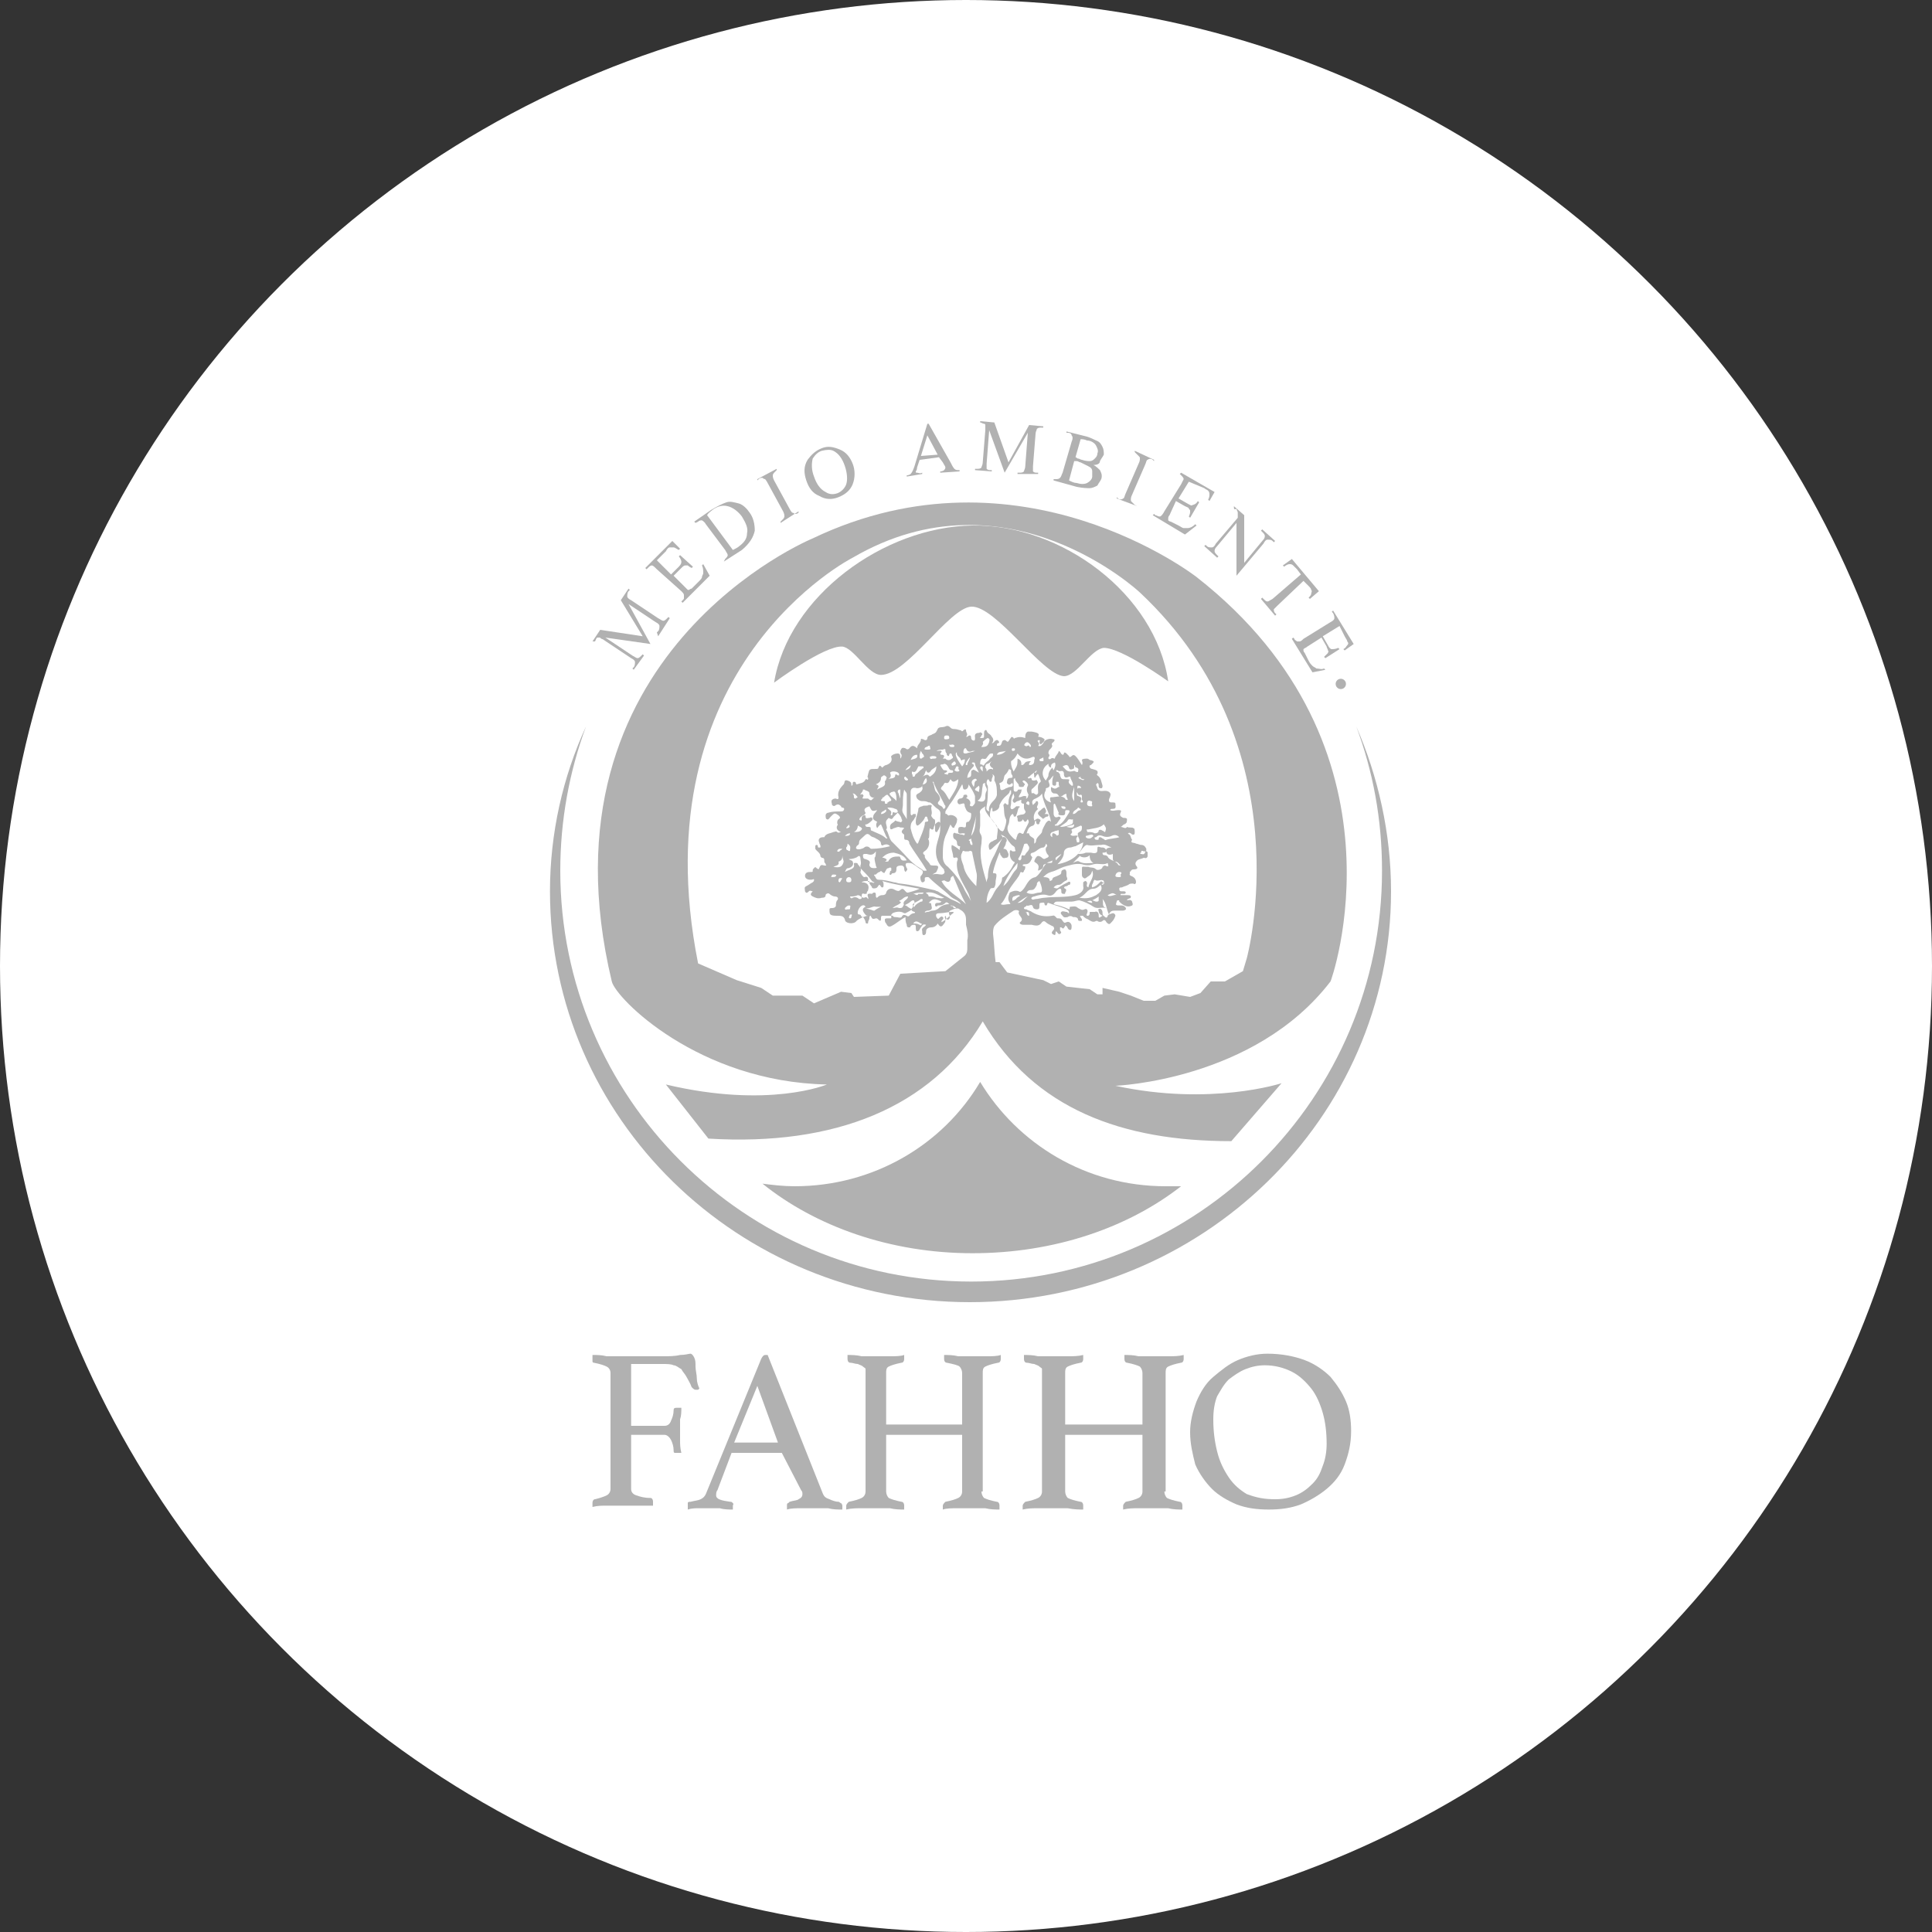 <?xml version="1.0" encoding="utf-8"?>
<!-- Generator: Adobe Illustrator 22.0.1, SVG Export Plug-In . SVG Version: 6.00 Build 0)  -->
<svg version="1.1" id="Capa_1" xmlns="http://www.w3.org/2000/svg" xmlns:xlink="http://www.w3.org/1999/xlink" x="0px" y="0px"
	 viewBox="0 0 150 150" style="enable-background:new 0 0 150 150;" xml:space="preserve">
<rect x="0" y="0" width="150" height="150" fill="#333333" stroke="none"/>
<style type="text/css">
	.st0{fill:#FFFFFF;}
	.st1{fill:#B1B1B1;}
</style>
<g>
	<circle class="st0" cx="75" cy="75" r="75"/>
</g>
<g>
	<g>
		<path class="st1" d="M90.5,92.1c-6.2,0-11.5-3.3-14.4-8.1c-2.9,4.9-8.3,8.1-14.4,8.1c-0.9,0-1.7-0.1-2.5-0.2
			c4.1,3.3,9.9,5.4,16.3,5.4c6.4,0,12.1-2,16.2-5.2C91.2,92.1,90.9,92.1,90.5,92.1z"/>
	</g>
	<g>
		<path class="st1" d="M47.4,106.6c0-0.2-0.1-0.4-0.3-0.5c-0.2-0.1-0.5-0.2-1-0.3c-0.1,0-0.1-0.1-0.1-0.1c0,0,0-0.1,0-0.2
			c0-0.1,0-0.2,0-0.3c0.4,0,0.7,0,1.1,0.1c0.4,0,0.7,0,1,0h3.4c0.4,0,0.9,0,1.3-0.1c0.4,0,0.7-0.1,0.8-0.1c0.1,0,0.2,0.1,0.3,0.3
			c0.1,0.2,0.1,0.4,0.1,0.7c0,0.3,0.1,0.6,0.1,0.9c0,0.3,0.1,0.6,0.2,0.8c0,0-0.1,0.1-0.1,0.1c-0.1,0-0.1,0-0.2,0
			c-0.1,0-0.2-0.1-0.3-0.2c-0.1-0.3-0.3-0.6-0.4-0.8c-0.1-0.2-0.3-0.4-0.4-0.6c-0.2-0.1-0.4-0.3-0.6-0.3c-0.2-0.1-0.5-0.1-0.9-0.1
			H49v4.8h2.6c0.2,0,0.4-0.1,0.5-0.4c0.1-0.2,0.2-0.5,0.2-0.8c0-0.2,0.1-0.2,0.3-0.2c0.1,0,0.2,0,0.3,0c0,0.3,0,0.6-0.1,0.9
			c0,0.3,0,0.6,0,0.9c0,0.2,0,0.5,0,0.7c0,0.3,0,0.6,0.1,1c-0.1,0-0.2,0-0.3,0c-0.1,0-0.2,0-0.2,0c-0.1,0-0.1-0.1-0.1-0.2
			c0-0.3-0.1-0.6-0.2-0.8c-0.1-0.2-0.3-0.4-0.5-0.4H49v4.2c0,0.2,0.1,0.4,0.4,0.5c0.3,0.1,0.6,0.2,1.1,0.2c0.1,0,0.2,0.1,0.2,0.3
			c0,0.1,0,0.2,0,0.3c-0.2,0-0.5,0-0.8,0c-0.2,0-0.5,0-0.8,0c-0.3,0-0.6,0-1,0c-0.3,0-0.7,0-1,0c-0.4,0-0.7,0-1.1,0.1
			c0-0.1,0-0.2,0-0.3c0-0.2,0.1-0.3,0.2-0.3c0.4-0.1,0.7-0.2,0.9-0.3c0.2-0.1,0.3-0.3,0.3-0.5V106.6z"/>
		<path class="st1" d="M60.7,112.8h-3.9l-1.1,2.9c-0.1,0.1-0.1,0.3-0.1,0.4c0,0.3,0.4,0.4,1.1,0.5c0.1,0,0.1,0,0.2,0.1s0,0.1,0,0.2
			c0,0.1,0,0.2,0,0.3c-0.3,0-0.7,0-1-0.1c-0.4,0-0.7,0-1,0c-0.2,0-0.5,0-0.7,0c-0.2,0-0.5,0-0.8,0.1c0-0.1,0-0.2,0-0.3
			c0-0.1,0-0.2,0-0.2c0-0.1,0.1-0.1,0.2-0.1c0.4-0.1,0.6-0.1,0.8-0.2c0.2-0.1,0.3-0.2,0.4-0.4l4.3-10.5c0.1-0.2,0.2-0.3,0.3-0.3
			c0,0,0.1,0,0.2,0l4.3,10.8c0.1,0.2,0.2,0.3,0.5,0.4c0.2,0.1,0.5,0.2,0.7,0.2c0.1,0,0.1,0.1,0.2,0.1c0,0,0.1,0.1,0.1,0.2
			c0,0.1,0,0.2,0,0.3c-0.4,0-0.7,0-1.1-0.1c-0.4,0-0.7,0-1,0c-0.3,0-0.7,0-1.1,0c-0.4,0-0.8,0-1.1,0.1c0-0.1,0-0.2,0-0.3
			c0-0.1,0-0.2,0.1-0.2c0,0,0.1-0.1,0.1-0.1c0.3-0.1,0.6-0.1,0.7-0.2c0.2-0.1,0.3-0.2,0.3-0.4c0-0.1,0-0.2-0.1-0.3L60.7,112.8z
			 M60.4,112l-1.6-4.4L57,112H60.4z"/>
		<path class="st1" d="M76.2,115.8c0,0.2,0.1,0.4,0.2,0.5c0.2,0.1,0.5,0.2,1,0.3c0.1,0,0.2,0.1,0.2,0.3c0,0.1,0,0.2,0,0.3
			c-0.3,0-0.7,0-1.1-0.1c-0.4,0-0.8,0-1.1,0c-0.3,0-0.7,0-1.1,0c-0.4,0-0.8,0-1.1,0.1c0-0.1,0-0.2,0-0.3c0-0.1,0.1-0.2,0.2-0.3
			c0.5-0.1,0.8-0.2,1-0.3c0.2-0.1,0.3-0.3,0.3-0.5v-4.4h-5.9v4.4c0,0.2,0.1,0.4,0.2,0.5c0.2,0.1,0.5,0.2,1,0.3
			c0.1,0,0.2,0.1,0.2,0.3c0,0.1,0,0.2,0,0.3c-0.3,0-0.7,0-1.1-0.1c-0.4,0-0.8,0-1.1,0c-0.3,0-0.7,0-1.1,0c-0.4,0-0.8,0-1.2,0.1
			c0-0.1,0-0.2,0-0.3c0-0.1,0.1-0.2,0.2-0.3c0.5-0.1,0.8-0.2,1-0.3c0.2-0.1,0.3-0.3,0.3-0.5v-9.2c0-0.1,0-0.2,0-0.3
			c0-0.1-0.1-0.1-0.2-0.2c-0.1-0.1-0.2-0.1-0.4-0.2c-0.2,0-0.4-0.1-0.6-0.1c-0.1,0-0.2-0.1-0.2-0.3c0-0.1,0-0.2,0-0.3
			c0.3,0,0.7,0,1.1,0.1c0.4,0,0.8,0,1.1,0c0.3,0,0.7,0,1.1,0c0.4,0,0.8,0,1.1-0.1c0,0.1,0,0.2,0,0.3c0,0.2-0.1,0.3-0.2,0.3
			c-0.5,0.1-0.8,0.2-1,0.3c-0.2,0.1-0.2,0.3-0.2,0.5v4h5.9v-4c0-0.2-0.1-0.4-0.2-0.5c-0.1-0.1-0.5-0.2-1-0.3c-0.1,0-0.2-0.1-0.2-0.3
			c0-0.1,0-0.2,0-0.3c0.3,0,0.7,0,1.1,0.1c0.4,0,0.8,0,1.1,0c0.3,0,0.7,0,1.1,0c0.4,0,0.8,0,1.1-0.1c0,0.1,0,0.2,0,0.3
			c0,0.2-0.1,0.3-0.2,0.3c-0.5,0.1-0.8,0.2-1,0.3c-0.2,0.1-0.2,0.3-0.2,0.5V115.8z"/>
		<path class="st1" d="M90.4,115.8c0,0.2,0.1,0.4,0.2,0.5c0.2,0.1,0.5,0.2,1,0.3c0.1,0,0.2,0.1,0.2,0.3c0,0.1,0,0.2,0,0.3
			c-0.3,0-0.7,0-1.1-0.1c-0.4,0-0.8,0-1.2,0c-0.4,0-0.7,0-1.1,0c-0.4,0-0.8,0-1.2,0.1c0-0.1,0-0.2,0-0.3c0-0.1,0.1-0.2,0.2-0.3
			c0.5-0.1,0.8-0.2,1-0.3c0.2-0.1,0.3-0.3,0.3-0.5v-4.4h-6v4.4c0,0.2,0.1,0.4,0.2,0.5c0.2,0.1,0.5,0.2,1,0.3c0.1,0,0.2,0.1,0.2,0.3
			c0,0.1,0,0.2,0,0.3c-0.3,0-0.7,0-1.2-0.1c-0.4,0-0.8,0-1.2,0c-0.4,0-0.7,0-1.1,0c-0.4,0-0.8,0-1.2,0.1c0-0.1,0-0.2,0-0.3
			c0-0.1,0.1-0.2,0.2-0.3c0.5-0.1,0.8-0.2,1-0.3c0.2-0.1,0.3-0.3,0.3-0.5v-9.2c0-0.1,0-0.2,0-0.3c0-0.1-0.1-0.1-0.2-0.2
			c-0.1-0.1-0.2-0.1-0.4-0.2c-0.2,0-0.4-0.1-0.6-0.1c-0.1,0-0.2-0.1-0.2-0.3c0-0.1,0-0.2,0-0.3c0.3,0,0.7,0,1.1,0.1
			c0.4,0,0.8,0,1.2,0c0.4,0,0.7,0,1.1,0c0.4,0,0.8,0,1.2-0.1c0,0.1,0,0.2,0,0.3c0,0.2-0.1,0.3-0.2,0.3c-0.5,0.1-0.8,0.2-1,0.3
			c-0.2,0.1-0.2,0.3-0.2,0.5v4h6v-4c0-0.2-0.1-0.4-0.2-0.5c-0.2-0.1-0.5-0.2-1-0.3c-0.1,0-0.2-0.1-0.2-0.3c0-0.1,0-0.2,0-0.3
			c0.3,0,0.7,0,1.1,0.1c0.4,0,0.8,0,1.2,0c0.4,0,0.7,0,1.1,0c0.4,0,0.8,0,1.2-0.1c0,0.1,0,0.2,0,0.3c0,0.2-0.1,0.3-0.2,0.3
			c-0.5,0.1-0.8,0.2-1,0.3c-0.2,0.1-0.2,0.3-0.2,0.5V115.8z"/>
		<path class="st1" d="M92.4,111.2c0-0.8,0.2-1.6,0.5-2.4c0.3-0.7,0.7-1.4,1.3-1.9s1.2-1,1.9-1.3c0.7-0.3,1.5-0.5,2.3-0.5
			c1.1,0,2.1,0.2,2.9,0.5c0.8,0.3,1.5,0.8,2,1.3c0.5,0.6,0.9,1.2,1.2,1.9c0.3,0.7,0.4,1.5,0.4,2.3c0,1-0.2,1.8-0.5,2.6
			c-0.3,0.8-0.8,1.4-1.4,1.9c-0.6,0.5-1.3,0.9-2,1.2c-0.8,0.3-1.6,0.4-2.5,0.4c-0.9,0-1.7-0.1-2.5-0.4c-0.7-0.3-1.4-0.7-1.9-1.2
			c-0.5-0.5-1-1.2-1.3-1.9C92.6,112.9,92.4,112.1,92.4,111.2z M99,116.4c0.6,0,1.1-0.1,1.6-0.3c0.5-0.2,0.9-0.5,1.3-0.9
			c0.4-0.4,0.6-0.8,0.8-1.4c0.2-0.5,0.3-1.1,0.3-1.7c0-0.9-0.1-1.7-0.3-2.4c-0.2-0.7-0.5-1.4-0.9-1.9c-0.4-0.5-0.9-1-1.5-1.3
			c-0.6-0.3-1.3-0.5-2.1-0.5c-0.5,0-1,0.1-1.5,0.3c-0.5,0.2-0.9,0.5-1.3,0.8c-0.4,0.4-0.6,0.8-0.9,1.3c-0.2,0.5-0.3,1.1-0.3,1.8
			c0,0.9,0.1,1.7,0.3,2.5c0.2,0.8,0.5,1.4,0.9,2c0.4,0.6,0.9,1,1.4,1.3C97.6,116.3,98.2,116.4,99,116.4z"/>
	</g>
	<path class="st1" d="M105.3,56.4c1.3,3.5,2,7.2,2,11.2c0,17.6-14.3,31.9-31.9,31.9S43.5,85.2,43.5,67.6c0-3.9,0.7-7.7,2-11.2
		c-1.8,3.9-2.8,8.3-2.8,12.8c0,17.6,14.6,31.9,32.6,31.9S108,86.8,108,69.2C108,64.7,107,60.3,105.3,56.4z"/>
	<path class="st1" d="M90.7,52.9c-1-6.8-8.3-12.2-15.2-12.1c-6.9,0.1-14.3,5.5-15.4,12.2c0,0,3.9-2.9,5.3-2.8c0.9,0.1,2,2.2,3,2.2
		c2,0,5.3-5.2,7-5.3c1.9-0.1,5.5,5.3,7.2,5.4c1,0,2.1-2.1,3.1-2.2C87.1,50.3,90.7,52.9,90.7,52.9z"/>
	<g>
		<path class="st1" d="M50.5,50L47,49.5l2.1,1.4c0.2,0.1,0.3,0.2,0.4,0.2c0.1,0,0.2-0.1,0.3-0.2l0.1-0.1l0.1,0.1L49.2,52l-0.1-0.1
			l0.1-0.1c0.1-0.1,0.1-0.3,0.1-0.4c0-0.1-0.1-0.2-0.3-0.3l-2.1-1.4c-0.1-0.1-0.3-0.1-0.3-0.2c-0.1,0-0.1,0-0.2,0
			c-0.1,0-0.1,0.1-0.2,0.3L46,49.8l0.6-0.9l3.3,0.5l-1.7-2.8l0.6-0.9l0.1,0.1l-0.1,0.1c-0.1,0.1-0.1,0.3-0.1,0.4
			c0,0.1,0.1,0.2,0.3,0.3l2.1,1.4c0.2,0.1,0.3,0.2,0.4,0.2c0.1,0,0.2-0.1,0.3-0.2l0.1-0.1l0.1,0.1l-0.9,1.4L51,49.1l0.1-0.1
			c0.1-0.1,0.1-0.3,0.1-0.4c0-0.1-0.1-0.2-0.3-0.3l-2.1-1.4L50.5,50L50.5,50z"/>
		<path class="st1" d="M51,43.5l1.1,1.1l0.6-0.6c0.2-0.2,0.2-0.3,0.2-0.4c0-0.1-0.1-0.3-0.2-0.4l0.1-0.1l1,0.9l-0.1,0.1
			c-0.2-0.1-0.3-0.2-0.3-0.2c-0.1,0-0.1,0-0.2,0c-0.1,0-0.2,0.1-0.3,0.2l-0.6,0.6l0.9,0.9c0.1,0.1,0.2,0.2,0.2,0.2c0,0,0.1,0,0.1,0
			c0,0,0.1-0.1,0.2-0.1l0.5-0.5c0.2-0.2,0.3-0.3,0.3-0.4c0-0.1,0.1-0.2,0.1-0.3c0-0.2,0-0.4-0.1-0.6l0.1-0.1l0.5,0.9l-2.1,2.1
			l-0.1-0.1l0.1-0.1c0.1-0.1,0.1-0.1,0.1-0.2c0-0.1,0-0.1,0-0.2c0-0.1-0.1-0.2-0.2-0.3L51,44.2c-0.2-0.2-0.3-0.3-0.4-0.3
			c-0.1,0-0.2,0.1-0.3,0.2l-0.1,0.1l-0.1-0.1l2.1-2.1l0.6,0.6l-0.1,0.1c-0.2-0.1-0.3-0.2-0.4-0.2c-0.1,0-0.2,0-0.3,0
			c-0.1,0-0.2,0.1-0.3,0.3L51,43.5z"/>
		<path class="st1" d="M56.2,43.6L56.2,43.6l0.1-0.2c0.1-0.1,0.2-0.2,0.2-0.3c0-0.1-0.1-0.2-0.2-0.4l-1.5-2
			c-0.1-0.2-0.3-0.3-0.3-0.3c-0.1,0-0.2,0-0.3,0.1L54,40.6l-0.1-0.1l1.3-0.9c0.5-0.3,0.9-0.5,1.2-0.6s0.6,0,1,0.1
			c0.3,0.1,0.6,0.4,0.8,0.7c0.3,0.4,0.4,0.9,0.4,1.4c-0.1,0.5-0.4,1-1,1.5L56.2,43.6z M56.9,42.7c0.2-0.1,0.4-0.2,0.5-0.3
			c0.4-0.3,0.6-0.6,0.6-1c0.1-0.4-0.1-0.8-0.4-1.3c-0.3-0.4-0.7-0.7-1.1-0.8c-0.4-0.1-0.8,0-1.2,0.3c-0.1,0.1-0.3,0.2-0.4,0.4
			L56.9,42.7z"/>
		<path class="st1" d="M62,39.7L62,39.7l-1.4,0.9l0-0.1l0.1-0.1c0.1-0.1,0.2-0.2,0.2-0.3c0-0.1,0-0.2-0.1-0.4l-1.2-2.2
			c-0.1-0.2-0.2-0.3-0.2-0.3c0,0-0.1,0-0.2-0.1c-0.1,0-0.2,0-0.3,0.1l-0.1,0.1l0-0.1l1.5-0.8l0,0.1l-0.1,0.1
			c-0.1,0.1-0.2,0.2-0.2,0.3c0,0.1,0,0.2,0.1,0.4l1.2,2.2c0.1,0.2,0.2,0.3,0.2,0.3c0,0,0.1,0,0.2,0.1c0.1,0,0.2,0,0.3-0.1L62,39.7z"
			/>
		<path class="st1" d="M63.8,34.8c0.5-0.2,0.9-0.1,1.4,0.1c0.5,0.2,0.8,0.6,1,1.1c0.2,0.5,0.2,1.1,0,1.6c-0.2,0.5-0.6,0.8-1.1,1
			c-0.5,0.2-1,0.2-1.5-0.1c-0.5-0.2-0.8-0.6-1-1.2c-0.2-0.6-0.2-1.1,0.1-1.6C63,35.3,63.3,35,63.8,34.8z M63.8,35
			c-0.3,0.1-0.5,0.3-0.7,0.6c-0.1,0.4-0.1,0.9,0.1,1.4c0.2,0.6,0.5,1,0.9,1.2c0.3,0.2,0.6,0.2,0.9,0.1c0.3-0.1,0.6-0.4,0.7-0.7
			c0.1-0.3,0.1-0.8-0.1-1.4c-0.2-0.6-0.5-1-0.9-1.2C64.5,34.9,64.2,34.9,63.8,35z"/>
		<path class="st1" d="M72.9,35.5l-1.5,0.2l-0.2,0.6c0,0.2-0.1,0.3-0.1,0.3c0,0.1,0,0.1,0.1,0.1c0.1,0,0.2,0.1,0.4,0l0,0.1L70.4,37
			l0-0.1c0.2,0,0.3-0.1,0.3-0.1c0.1-0.1,0.2-0.3,0.3-0.6l1-3.3l0.1,0l1.7,3c0.1,0.2,0.2,0.4,0.3,0.5c0.1,0.1,0.2,0.1,0.4,0.1l0,0.1
			L73,36.7l0-0.1c0.2,0,0.3-0.1,0.3-0.1c0,0,0.1-0.1,0.1-0.2c0-0.1-0.1-0.2-0.2-0.4L72.9,35.5z M72.8,35.3L72,33.8l-0.5,1.6
			L72.8,35.3z"/>
		<path class="st1" d="M78,36.7l-1.2-3.3l-0.2,2.6c0,0.2,0,0.4,0,0.4c0.1,0.1,0.2,0.1,0.3,0.1l0.1,0l0,0.1l-1.3-0.1l0-0.1l0.1,0
			c0.2,0,0.3,0,0.4-0.1c0-0.1,0.1-0.2,0.1-0.4l0.2-2.5c0-0.2,0-0.3,0-0.4c0-0.1-0.1-0.1-0.1-0.1c-0.1,0-0.2-0.1-0.3-0.1l0-0.1
			l1.1,0.1l1.1,3.1l1.6-2.9l1.1,0.1l0,0.1l-0.1,0c-0.2,0-0.3,0-0.4,0.1c0,0.1-0.1,0.2-0.1,0.4l-0.2,2.5c0,0.2,0,0.4,0,0.4
			c0.1,0.1,0.2,0.1,0.3,0.1l0.1,0l0,0.1L79,36.8l0-0.1l0.1,0c0.2,0,0.3,0,0.4-0.1c0-0.1,0.1-0.2,0.1-0.4l0.2-2.6L78,36.7L78,36.7z"
			/>
		<path class="st1" d="M84.9,36.1c0.2,0.1,0.4,0.3,0.5,0.4c0.1,0.2,0.2,0.4,0.1,0.7c-0.1,0.2-0.2,0.3-0.3,0.5
			c-0.2,0.1-0.4,0.2-0.6,0.2c-0.2,0-0.5,0-1-0.1l-1.8-0.5l0-0.1l0.1,0c0.2,0,0.3,0,0.4-0.1c0.1-0.1,0.1-0.2,0.2-0.4l0.7-2.4
			c0.1-0.2,0.1-0.4,0-0.5c0-0.1-0.1-0.2-0.3-0.2l-0.1,0l0-0.1l1.6,0.4c0.3,0.1,0.5,0.2,0.7,0.3c0.3,0.1,0.4,0.3,0.5,0.5
			c0.1,0.2,0.1,0.4,0.1,0.6c-0.1,0.2-0.2,0.3-0.3,0.5C85.4,36,85.2,36.1,84.9,36.1z M83,37.3c0.2,0.1,0.4,0.2,0.6,0.2
			c0.3,0.1,0.6,0.1,0.8,0c0.2-0.1,0.4-0.3,0.4-0.5c0-0.1,0-0.3,0-0.4c0-0.2-0.1-0.3-0.3-0.4c-0.2-0.1-0.4-0.2-0.6-0.3
			c-0.1,0-0.2-0.1-0.3-0.1c-0.1,0-0.1,0-0.2,0L83,37.3z M83.5,35.5c0.1,0,0.1,0.1,0.2,0.1c0.1,0,0.2,0.1,0.3,0.1
			c0.3,0.1,0.5,0.1,0.6,0.1c0.2,0,0.3-0.1,0.4-0.2c0.1-0.1,0.2-0.2,0.2-0.4c0.1-0.2,0-0.4-0.1-0.6c-0.1-0.2-0.4-0.4-0.7-0.4
			c-0.2-0.1-0.4-0.1-0.5-0.1L83.5,35.5z"/>
		<path class="st1" d="M88.3,39.3L88.3,39.3l-1.6-0.6l0-0.1l0.1,0.1c0.1,0.1,0.3,0.1,0.4,0c0.1,0,0.1-0.2,0.2-0.4l1-2.3
			c0.1-0.2,0.1-0.3,0.1-0.4c0-0.1,0-0.1-0.1-0.2c-0.1-0.1-0.1-0.1-0.2-0.2l-0.1-0.1l0-0.1l1.5,0.7l0,0.1l-0.1-0.1
			c-0.1-0.1-0.3-0.1-0.4,0c-0.1,0-0.1,0.2-0.2,0.4l-1,2.3c-0.1,0.2-0.1,0.3-0.1,0.4c0,0.1,0,0.1,0.1,0.2c0.1,0.1,0.1,0.1,0.2,0.2
			L88.3,39.3z"/>
		<path class="st1" d="M92.3,37.4l-0.8,1.3l0.7,0.4c0.2,0.1,0.3,0.2,0.4,0.1c0.1,0,0.3-0.1,0.4-0.3l0.1,0.1l-0.7,1.2l-0.1-0.1
			c0.1-0.2,0.1-0.3,0.1-0.4c0-0.1,0-0.1-0.1-0.2c0-0.1-0.1-0.1-0.3-0.2l-0.7-0.4L90.8,40c-0.1,0.1-0.1,0.2-0.1,0.3c0,0,0,0.1,0,0.1
			c0,0,0.1,0.1,0.2,0.1l0.6,0.3c0.2,0.1,0.3,0.2,0.4,0.2c0.1,0,0.2,0,0.3,0c0.2,0,0.4-0.1,0.6-0.3l0.1,0.1L92,41.5L89.5,40l0.1-0.1
			l0.1,0.1c0.1,0,0.2,0.1,0.3,0.1c0.1,0,0.1,0,0.2-0.1c0,0,0.1-0.1,0.2-0.3l1.3-2.1c0.1-0.2,0.2-0.4,0.2-0.4c0-0.1-0.1-0.2-0.2-0.3
			l-0.1-0.1l0.1-0.1l2.6,1.5l-0.4,0.7l-0.1-0.1c0.1-0.2,0.1-0.3,0.1-0.4c0-0.1,0-0.2-0.1-0.3c-0.1-0.1-0.2-0.1-0.3-0.2L92.3,37.4z"
			/>
		<path class="st1" d="M95.8,39.3l0.8,0.7l0,3.7l1.4-1.7c0.2-0.2,0.2-0.3,0.2-0.4c0-0.1-0.1-0.2-0.2-0.3l-0.1-0.1l0.1-0.1l1,0.9
			l-0.1,0.1l-0.1-0.1c-0.1-0.1-0.2-0.1-0.4-0.1c-0.1,0-0.2,0.1-0.3,0.3L96,44.7L96,44.6l0-4l-1.5,1.8c-0.2,0.2-0.2,0.3-0.2,0.4
			c0,0.1,0.1,0.2,0.2,0.3l0.1,0.1l-0.1,0.1l-1-0.9l0.1-0.1l0.1,0.1c0.1,0.1,0.2,0.1,0.4,0.1c0.1,0,0.2-0.1,0.3-0.3l1.7-2
			c0-0.2,0-0.3,0-0.4c0-0.1-0.1-0.2-0.1-0.3C95.8,39.6,95.8,39.5,95.8,39.3L95.8,39.3z"/>
		<path class="st1" d="M102.4,45.9l-0.7,0.6l-0.1-0.1c0.1-0.1,0.2-0.2,0.2-0.3c0-0.1,0.1-0.2,0-0.3c0-0.1-0.1-0.2-0.2-0.3l-0.4-0.4
			L99.2,47c-0.2,0.2-0.3,0.3-0.3,0.3c0,0.1,0,0.2,0.1,0.3l0.1,0.1L99,47.8l-1.1-1.3l0.1-0.1l0.1,0.1c0.1,0.1,0.2,0.2,0.3,0.2
			c0.1,0,0.2-0.1,0.4-0.2l2.2-1.9l-0.3-0.4c-0.1-0.1-0.2-0.2-0.3-0.3c-0.1-0.1-0.2-0.1-0.3-0.1s-0.3,0.1-0.4,0.2l-0.1-0.1l0.7-0.5
			L102.4,45.9z"/>
		<path class="st1" d="M104,48.6l-1.3,0.8l0.4,0.7c0.1,0.2,0.2,0.3,0.3,0.3c0.1,0,0.3,0,0.5-0.1l0.1,0.1l-1.1,0.7l-0.1-0.1
			c0.1-0.1,0.2-0.2,0.3-0.3c0-0.1,0.1-0.1,0-0.2c0-0.1-0.1-0.2-0.1-0.3l-0.4-0.7l-1.1,0.7c-0.1,0.1-0.2,0.1-0.3,0.2c0,0,0,0.1,0,0.1
			c0,0,0,0.1,0.1,0.2l0.3,0.6c0.1,0.2,0.2,0.3,0.3,0.4c0.1,0.1,0.2,0.1,0.3,0.2c0.2,0,0.4,0.1,0.6,0l0.1,0.1l-1,0.2l-1.6-2.6
			l0.1-0.1l0.1,0.1c0,0.1,0.1,0.1,0.2,0.2c0.1,0,0.1,0,0.2,0c0.1,0,0.2-0.1,0.3-0.2l2.1-1.3c0.2-0.1,0.3-0.2,0.3-0.3
			c0-0.1,0-0.2-0.1-0.4l-0.1-0.1l0.1-0.1l1.6,2.6l-0.7,0.5l-0.1-0.1c0.2-0.1,0.2-0.2,0.3-0.3s0.1-0.2,0-0.3c0-0.1-0.1-0.2-0.2-0.4
			L104,48.6z"/>
	</g>
	<circle class="st1" cx="104.1" cy="53.1" r="0.4"/>
	<g>
		<polygon class="st1" points="74.1,65.7 74.1,65.7 74.1,65.7 		"/>
		<polygon class="st1" points="74.1,65.7 74.1,65.7 74.1,65.7 		"/>
		<path class="st1" d="M73,64.1c0-0.1,0.1-0.2-0.1-0.3c-0.1,0-0.2,0.1-0.3,0.2c0,0.1,0,0.1,0,0.2c0,0.1,0,0.1,0,0.2
			c0,0.1,0,0.2,0.1,0.2c0.1,0,0.1-0.1,0.1-0.1C72.9,64.4,72.9,64.3,73,64.1z"/>
		<path class="st1" d="M81.3,63.4c0.1,0,0.1-0.1,0.1-0.1c0-0.1-0.1-0.1-0.1-0.1c-0.1,0-0.1,0-0.2,0c0.2-0.2,0.1-0.3,0-0.5
			c-0.1,0-0.2,0.1-0.3,0.2c-0.3,0.2-0.3,0.3,0.1,0.6C81,63.7,81.1,63.4,81.3,63.4z"/>
		<path class="st1" d="M92.9,44.8c0,0-13.7-10.7-29.8-3c0,0-21.7,8.9-15.6,34.4c0.3,1.3,6.7,7.8,16.7,8c0,0-4.5,1.9-12.5,0l3.3,4.2
			c9.8,0.6,17.3-2.4,21.3-9.1c4,6.8,10.8,9.3,19.3,9.3l3.9-4.5c0,0-5.5,1.8-12.9,0.2c0,0,10.8-0.4,16.7-8.1
			C103.3,76.3,109.9,58.1,92.9,44.8z M73.2,71.2c-0.1-0.1-0.2,0-0.3,0.1c-0.1,0.1-0.1,0-0.2-0.1c-0.1-0.3,0.1-0.3,0.3-0.3
			c0.3,0,0.6-0.1,0.9-0.1c0.1,0,0.2,0,0.1,0.1c-0.3,0.2-0.5,0.5-0.9,0.7c0,0,0-0.1,0-0.1C73.2,71.4,73.3,71.3,73.2,71.2z M71.9,69.3
			c0.6-0.1,0.9,0.2,1.4,0.4c-0.3,0.1-0.3,0-0.6,0c-0.2-0.1-0.3-0.1-0.5-0.1c0,0-0.1,0-0.1,0C72.1,69.4,71.9,69.4,71.9,69.3z
			 M72.1,70.7c0.4-0.1,0.2-0.3,0.2-0.5c0-0.1-0.1-0.1-0.2-0.1c0.3-0.3,0.4-0.4,1-0.1c-0.1,0.1-0.2,0.1-0.3,0.1
			c-0.2,0-0.2,0.1-0.2,0.2c0,0.1,0.2,0.1,0.2,0c0.2,0,0.4,0,0.6-0.2c0.1-0.1,0.2,0,0.3,0.1c-0.3,0-0.6,0.1-0.8,0.3
			c-0.1,0.1-0.3,0.2-0.5,0.2c-0.2,0-0.2,0.1-0.4,0.1c-0.1,0-0.2,0.1-0.2,0C71.9,70.7,72,70.7,72.1,70.7z M74,70.4
			c0-0.1-0.2,0-0.2-0.1c0.2,0,0.4,0.1,0.5,0.3C74.3,70.4,74,70.6,74,70.4z M73.8,69.8c-0.3-0.2-0.7-0.4-1-0.6
			c-0.1,0-0.2-0.1-0.3-0.1c-0.9-0.2-1.7-0.4-2.6-0.5c-0.2,0-0.3-0.1-0.5-0.1c-0.4-0.1-0.8-0.2-1.2-0.2c-0.2,0-0.2-0.2-0.3-0.3
			c-0.1-0.1,0-0.1,0.1-0.1c0.1-0.1,0.2-0.2,0.3-0.2c0.1-0.1,0.1-0.1,0.2,0c0.1,0.1,0.2,0.1,0.2,0c0.1-0.1,0.1-0.3,0.3-0.3
			c0,0,0.1-0.1,0.2,0c0,0,0,0.1,0,0.2c0,0-0.1,0-0.1,0.1c0,0.1-0.1,0.2,0,0.2c0.1,0.1,0.1-0.1,0.2-0.1c0.3,0,0.3-0.2,0.3-0.4
			c0-0.2,0.3-0.2,0.4-0.2c0.1,0,0.2,0.1,0.2,0.2c0,0.1,0,0.2,0.1,0.3c0.1-0.1,0.2-0.2,0.1-0.3C70.2,67,70.4,67,70.5,67
			c0.1,0,0.3,0,0.4,0.1c0.2,0.1,0.4,0.3,0.6,0.4c0.2,0.1,0.2,0.3,0,0.5c-0.1,0.1,0,0.5,0.1,0.5c0.1,0,0.1,0,0.2-0.1
			c0-0.1,0-0.1,0-0.2c0-0.1,0.1-0.1,0.2-0.1c0.1,0,0.1,0,0.2,0.1c0.5,0.5,1.1,0.9,1.6,1.4c0.1,0.1,0.3,0.2,0.5,0.3
			c0.1,0.1,0.2,0.1,0.3,0.3C74.3,70,74,69.9,73.8,69.8z M70.3,70.3c-0.1-0.1-0.2,0-0.2,0.1c-0.1,0.1-0.1,0.1-0.3,0.1
			c-0.2-0.1-0.3,0-0.5,0c0.1-0.1,0.3-0.2,0.5-0.3c0.1-0.1,0.2-0.1,0.1-0.2c-0.1,0-0.1-0.1,0-0.1c0.2-0.1,0.3-0.3,0.6-0.3
			c0,0.3-0.5,0.3-0.3,0.7c0.2-0.1,0.4-0.2,0.5-0.3c0,0,0.1-0.1,0.2-0.1c0.1,0,0.1,0.1,0.1,0.2c0,0.1-0.1,0.2-0.1,0.3
			c-0.1,0.1-0.3,0.3,0.1,0.4c0.1,0,0,0.1,0,0.1c-0.2,0-0.3,0.1-0.4,0.2c0,0-0.1,0.1-0.2,0c-0.2-0.1-0.3-0.1-0.4,0.1
			c-0.1,0.1-0.3,0-0.5,0c-0.1,0-0.1,0-0.2-0.1c-0.2,0-0.1-0.1,0-0.2c0.2-0.1,0.6-0.2,0.9,0c0.1,0,0.1,0,0.1,0
			c0.2-0.1,0.4-0.2,0.5-0.3C70.4,70.4,70.4,70.3,70.3,70.3z M70.5,69.3c-0.1,0-0.1,0-0.2-0.1c-0.1-0.1-0.2-0.3-0.4-0.1
			c-0.1,0.1-0.2,0.1-0.4,0c-0.3-0.2-0.6-0.1-0.7,0.2c0,0.1-0.1,0.2-0.3,0.2c-0.2,0-0.3,0.1-0.4,0.2c-0.1,0-0.1-0.1-0.1-0.2
			c0-0.1,0-0.2-0.1-0.2c-0.1,0-0.1,0-0.2,0.1c0,0,0,0,0,0c-0.6-0.1-0.2,0.3-0.3,0.4c0,0,0,0,0,0c-0.1-0.1-0.1-0.2-0.3-0.1
			c-0.1,0-0.2,0-0.2-0.1c0-0.1,0-0.3,0.2-0.2c0.2,0,0.2,0,0.2-0.1c0-0.1,0.1-0.1,0.1-0.2c0.1-0.3,0-0.6-0.5-0.6
			c0.1-0.1,0.3-0.1,0.5-0.1c0.1,0,0.1,0,0.1,0.1c0,0.2,0.2,0.3,0.2,0.4c0,0.1,0.3,0.1,0.4,0c0.1-0.1,0.1-0.2,0.2-0.2c0,0,0,0,0,0
			c0.1,0.1,0.1,0.2,0.2,0.2c0.1,0,0.1-0.1,0.1-0.2c0-0.1,0-0.2-0.1-0.3c1,0.3,1.9,0.4,2.9,0.6C71.2,69.1,70.9,69.2,70.5,69.3z
			 M66.1,71.2c0,0,0,0.1-0.1,0.1c-0.1,0-0.1-0.1-0.1-0.1c0.1-0.1,0-0.2,0.2-0.2C66.2,71,66.1,71.1,66.1,71.2z M66,64.7
			C66,64.7,66,64.7,66,64.7c0,0.2-0.2,0.2-0.4,0.2C65.7,64.8,65.8,64.7,66,64.7z M65.9,64c0,0.1,0.2,0.2-0.1,0.3c0,0-0.1,0-0.1,0
			C65.7,64.2,65.9,64.1,65.9,64z M66,66c0,0.1-0.1,0.1-0.2,0c-0.1,0-0.1-0.1-0.1-0.2c0.1-0.1,0.1-0.2,0.1-0.3
			C66.1,65.7,66,65.8,66,66z M65.9,67.4c0.3-0.1,0.4-0.3,0.3-0.5c0-0.1-0.2-0.1-0.3-0.2c0.3,0,0.6-0.1,0.7-0.2
			c0.1-0.1,0.2,0,0.2,0.1c0,0.2,0.1,0.4,0,0.6c0,0,0,0.1,0,0.2c0.3,0.3,0.6,0.6,0.9,1c0,0,0.1,0.1,0.2,0.1c-0.1,0.1-0.2,0-0.2,0
			c-0.2,0-0.4,0-0.3-0.2c0-0.1,0-0.3-0.3-0.2c-0.1,0-0.3-0.3-0.3-0.4c0.1-0.2,0-0.4-0.2-0.6c0-0.1-0.1-0.1-0.2-0.1
			c-0.1,0-0.1,0-0.1,0.1c0.1,0.4-0.4,0.4-0.7,0.6C65.7,67.5,65.7,67.4,65.9,67.4z M68.4,60.4c0-0.1,0.1-0.1,0.2-0.2
			c0.1,0,0.1,0,0.2,0.1c0.1,0.1,0,0.1,0,0.2c0,0.1-0.1,0.1-0.1,0.2c0.1,0.4-0.3,0.4-0.6,0.6c0-0.1,0.3-0.3-0.1-0.4
			C68.2,60.8,68.4,60.7,68.4,60.4z M69.1,60C69.1,60,69.1,60,69.1,60c0.1-0.2,0.7-0.1,0.7,0.1c0,0,0,0.1,0,0.1c0,0-0.1,0-0.1,0
			c-0.1-0.1-0.2-0.1-0.2,0c0,0.3-0.4,0.2-0.6,0.3C69.2,60.4,69.2,60.2,69.1,60z M72,58.2c-0.1,0-0.3,0-0.2-0.1
			c0-0.1,0.2-0.1,0.3-0.2c0.1,0,0.1,0,0.1,0.1C72.3,58.2,72.2,58.2,72,58.2z M72.4,58.7c0.1,0,0.3,0,0.3,0.1c0,0.1-0.1,0.1-0.3,0.1
			c0,0-0.2,0.1-0.2-0.1C72.1,58.8,72.3,58.7,72.4,58.7z M71.9,59.8c0.1,0.3,0.3,0.2,0.4,0c0.1-0.1,0.3-0.2,0.4-0.3
			c0,0.4-0.2,0.6-0.5,0.8c-0.2-0.2-0.2-0.2-0.6,0C71.8,60.2,71.8,60,71.9,59.8z M74.6,59c0,0,0.1,0.1,0.1,0c0.3-0.1,0.2,0,0.2,0.1
			c0,0.1-0.1,0.3-0.2,0.4c-0.5-0.7-0.6-1-0.4-1.1C74.2,58.7,74.6,58.8,74.6,59z M76,60c-0.1-0.1-0.2-0.1-0.3-0.2
			c-0.1,0-0.1-0.1-0.2,0c-0.1,0-0.1,0.1-0.1,0.2c0,0.3,0,0.3-0.3,0.4c0-0.3,0.2-0.6,0.4-0.8c0.1-0.1,0.2-0.2,0-0.3
			c-0.1,0,0-0.1,0-0.1c0.1,0,0.1,0,0.1,0c0.1,0,0.1,0.1,0.1,0.1C75.7,59.5,75.9,59.7,76,60z M76.3,57.6c0,0,0.3-0.3,0.4-0.3
			c0.2,0.1,0.1,0.2,0.1,0.3c-0.1,0.3-0.2,0.4-0.6,0.4C76.2,57.9,76.4,57.8,76.3,57.6z M76.3,58.9c0.3,0.1,0.3-0.1,0.4-0.2
			c0.1-0.1,0.1-0.2,0.3-0.2c0.1,0,0.1,0,0.1,0.1c0,0.2-0.2,0.2-0.3,0.4c-0.1,0.1-0.3,0.2-0.4,0.4c0,0-0.1,0.1-0.1,0
			c-0.1-0.1-0.2,0-0.2-0.1C76.1,59,76.2,58.9,76.3,58.9z M80.1,58.8c0.2-0.1,0.3,0,0.2,0.2c0,0.3-0.1,0.4-0.4,0.4c0,0,0,0,0-0.1
			c0-0.1,0.2-0.2,0.1-0.2c-0.1,0-0.3,0-0.4,0.1c-0.1,0.1-0.1,0.2-0.3,0.2c0-0.2,0-0.4-0.3-0.5c0,0.5,0,0.5-0.3,1
			c-0.1-0.2-0.2-0.4-0.2-0.7c0,0,0-0.1,0-0.1c0.3-0.2,0.4-0.4,0.5-0.6C79.3,58.9,79.7,59,80.1,58.8z M79.6,57.7
			c0.1-0.1,0.2-0.1,0.3,0c0.1,0.1,0.2,0.2,0.1,0.3c-0.1,0-0.1-0.2-0.2-0.1c-0.1,0-0.1,0.1-0.2,0C79.5,57.9,79.5,57.8,79.6,57.7z
			 M80.3,60.3c0,0.1,0.1,0.1,0.1,0c0.1-0.1,0.1-0.2,0.2-0.2c0.1,0.2,0.1,0.3,0.2,0.5c0,0,0,0.1,0,0.1c-0.3,0.2-0.2,0.5-0.2,0.8
			c0,0.1,0,0.1-0.1,0.2c-0.2,0-0.2-0.2-0.4-0.1c0-0.1-0.1-0.3,0.1-0.4c0.1-0.1,0.2-0.2,0.3-0.3c0.1-0.1,0.1-0.2,0-0.3
			c0-0.1-0.1,0-0.2,0c-0.1,0-0.2,0-0.2-0.1c0,0,0-0.1-0.1-0.1c-0.1,0-0.1,0.1-0.2,0c0-0.1,0.1-0.1,0.1-0.1c0.2-0.2,0.4-0.3,0.6-0.5
			c0,0.1-0.1,0.2-0.1,0.2C80.2,59.9,80.3,60.1,80.3,60.3z M81.8,60.2c-0.1,0.3-0.1,0.4-0.1,0.6c0,0.1,0,0.2,0.2,0.2
			c0.1,0,0.1-0.1,0.1-0.2c0-0.1,0-0.1,0.1-0.1c0.1,0,0.1,0,0.1,0.1c0,0,0,0.1,0,0.1c0,0.1,0.1,0.2,0,0.2c-0.1,0-0.2,0.2-0.4,0.1
			c-0.1,0-0.2-0.2-0.2,0c0,0.2,0,0.3,0.2,0.4c0.2,0,0.3,0,0.4,0.2c0.1,0.1,0.3,0,0.4-0.1c0.2-0.1,0.2-0.1,0.2,0.1
			c0,0.1,0.1,0.2,0.1,0.3c-0.1,0-0.2,0-0.2-0.1c-0.3-0.3-0.7-0.1-1.1-0.1c-0.1,0-0.1,0.2,0,0.4c-0.4-0.1-0.6-0.4-0.5-0.7
			c0-0.1,0.1-0.2,0.1-0.3c0,0,0-0.1,0-0.1c0.5-0.1,0.2-0.4,0.2-0.6C81.6,60.5,81.5,60.5,81.8,60.2z M81.6,59.6c0-0.2,0-0.3,0.3-0.4
			c0.1,0.2,0,0.4-0.1,0.6C81.7,59.7,81.8,59.6,81.6,59.6C81.7,59.6,81.6,59.6,81.6,59.6C81.6,59.6,81.6,59.6,81.6,59.6z M83.4,59.5
			c0,0,0-0.1,0-0.1c0.1,0,0,0.2,0.2,0.2c0.2,0.1,0.1,0.2,0.1,0.3c0,0.1-0.2,0-0.2,0c-0.1-0.1-0.2,0-0.4,0c-0.3,0-0.4-0.2-0.6-0.4
			c0.2-0.1,0.4-0.2,0.5,0.1c0,0.1,0.1,0.2,0.3,0.1C83.4,59.7,83.4,59.6,83.4,59.5z M84.8,62.5c0,0.1,0,0.1-0.1,0.1
			c-0.1,0-0.3,0-0.3-0.2c0-0.2,0.1-0.3,0.3-0.2C84.9,62.2,84.7,62.4,84.8,62.5z M84.5,64.4c0.4-0.1,0.9-0.1,1.2-0.4
			c0.2,0.3,0.2,0.3,0.1,0.6c-0.1,0-0.1-0.1-0.2-0.1c-0.1-0.1-0.3-0.1-0.3,0c0,0.2-0.3,0.2-0.3,0.2c-0.2-0.1-0.3-0.1-0.5-0.1
			c-0.1,0-0.1,0-0.1-0.1C84.3,64.4,84.4,64.4,84.5,64.4z M85.5,68.8c0.1,0.3-0.1,0.5-0.4,0.7c-0.4,0.2-0.7,0.3-1.3,0.2
			c0.5-0.2,0.6-0.7,1.1-0.7c0.3,0,0.5-0.3,0.7-0.4c0.1,0,0.1-0.1,0-0.1c-0.1-0.1-0.1-0.1-0.2,0c-0.2,0.2-0.3,0.3-0.6,0.4
			c-0.1-0.2,0.1-0.3,0.1-0.5c0,0,0.1-0.1,0.1-0.1c0.2,0.2,0.5-0.1,0.7,0.1c0,0.1,0.1,0.2-0.1,0.3C85.5,68.6,85.4,68.7,85.5,68.8z
			 M85.3,69.9c0,0.1-0.1,0.1-0.2,0.1c-0.1,0-0.2-0.1-0.3-0.1c0.2-0.1,0.4-0.2,0.5-0.3C85.3,69.6,85.3,69.7,85.3,69.9z M84.8,70.1
			c-0.2,0-0.3-0.1-0.4-0.1c0,0,0,0,0,0C84.6,69.9,84.8,69.9,84.8,70.1C84.9,70,84.8,70.1,84.8,70.1z M85.6,67.3
			c0,0.2-0.4,0.3-0.5,0.2c-0.2-0.2-0.4-0.1-0.6-0.2c0,0-0.1,0-0.2,0C84,67.3,84,67.2,84,67.6c0,0.1,0,0.2,0,0.3c0,0.1,0,0.2,0.2,0.3
			c0.1,0,0.2-0.1,0.2-0.1c0.3-0.2,0.3-0.2,0.4-0.5c0.2,0.5-0.2,0.8-0.3,1.3c-0.2-0.1-0.1-0.2-0.1-0.3c0-0.1,0-0.1-0.1-0.2
			c-0.1,0-0.2,0.1-0.2,0.1c0,0.1,0,0.2,0,0.3c0.1,0.3-0.2,0.6-0.6,0.7c-0.8,0.2-1.6,0.1-2.4,0.2c-0.2,0-0.5,0.1-0.7,0.1
			c-0.1,0-0.2,0.1-0.3,0c-0.1-0.1,0.1-0.2,0.2-0.2c0.3-0.1,0.7-0.2,1-0.1c0.3,0.1,0.5,0,0.7-0.3c0.1-0.1,0.2-0.2,0.3-0.2
			c0.1,0,0.1,0.1,0.1,0.2c0,0.1,0,0.2,0.2,0.2c0.1,0,0.1,0,0.1-0.1c0.1-0.1,0.1-0.3,0-0.3c-0.2-0.1,0-0.2,0.1-0.2
			c0.1,0,0.1-0.1,0.2-0.1c0.1,0,0.1-0.1,0.1-0.2c-0.1-0.1-0.2,0-0.2,0c-0.2,0.1-0.4,0.2-0.7,0.4c-0.1,0.1-0.2,0.1-0.4,0
			c0.1-0.1,0.2-0.2,0.4-0.2c0.2,0,0.3-0.2,0.5-0.3c0.3-0.1,0.1-0.3,0.1-0.4c0-0.1,0-0.1,0-0.2c0-0.1,0-0.2-0.1-0.3
			c-0.2,0-0.3,0.1-0.3,0.2c0,0.2-0.1,0.2-0.3,0.3c-0.2,0.1-0.4,0.1-0.4,0.3c0,0-0.1,0.1-0.2,0.1c0-0.2-0.1-0.3-0.5-0.3
			c0.2-0.2,0.3-0.3,0.6-0.4c0.4-0.1,0.7-0.3,1-0.4c0.4-0.1,0.9-0.3,1.4-0.2c0.3,0.1,0.6,0.1,0.9,0c0.4-0.1,0.8,0.1,1.1-0.1
			c0,0.1,0.2,0.4-0.2,0.2C85.7,67.2,85.6,67.3,85.6,67.3z M78.6,69.8c0-0.1,0-0.1,0.1-0.2c0.1,0,0.2-0.1,0.4-0.1
			c0.1,0,0.1,0.1,0,0.1c-0.1,0.1-0.2,0.1-0.2,0.2c-0.1,0-0.1,0.1-0.2,0.1C78.6,70,78.6,69.9,78.6,69.8z M78.4,70.1
			c0.1,0.1,0,0.1-0.1,0.1c-0.2,0-0.4,0.1-0.6,0c0.4-0.4,0.5-1,0.9-1.5c0.2-0.3,0.5-0.6,0.6-0.9c0,0,0-0.1,0.1-0.1
			c0.1,0.1,0.2,0,0.2-0.1c0.1-0.1,0.1-0.2,0.1-0.3c0-0.1-0.1,0-0.2-0.1c0-0.1,0.1-0.1,0.2-0.1c0.3,0,0.4-0.2,0.5-0.4
			c0-0.1,0.1-0.1,0-0.2c-0.2-0.2,0-0.3,0.1-0.3c0.3-0.1,0.5-0.4,0.8-0.4c0.1,0,0.2-0.2,0.2-0.3c0.1,0.1,0.1,0.1,0.1,0.2
			c-0.2,0.2-0.1,0.4,0,0.6c0.1,0.1,0.2,0.2,0,0.3c-0.1,0-0.2,0.2-0.4,0c-0.1-0.1-0.3-0.2-0.4-0.1c-0.1,0.1-0.2,0.3-0.2,0.4
			c0,0,0,0,0,0c0.3,0.2,0.4,0.3,0.3,0.6c0,0,0,0,0,0.1c0.2-0.1,0.4-0.1,0.4-0.4c0-0.1,0.2-0.1,0.3-0.2c0.1-0.1,0.3-0.1,0.4-0.2
			c0,0.2,0,0.2-0.3,0.2c-0.2,0-0.2,0.1-0.3,0.2c-0.2,0.3-0.4,0.7-0.7,0.9c0,0,0,0,0,0c-0.6,0.1-0.7,0.7-1,1
			c-0.1,0.1-0.2,0.2-0.3,0.1c-0.3-0.1-0.5,0-0.7,0.1C78.3,69.6,78.2,69.8,78.4,70.1z M77.2,67.8c-0.1,0-0.1,0-0.1-0.1
			c0.1-0.5,0.3-1,0.5-1.5c0.1,0,0,0.1,0.1,0.2c0.1,0.1,0.1,0.3,0.4,0.2c0.2,0,0.2-0.2,0.2-0.3c-0.1-0.2-0.1-0.4-0.4-0.4
			c0.1-0.2,0.2-0.3,0.2-0.5c0,0,0,0,0,0c0.1-0.1,0.1-0.3-0.1-0.4c-0.2-0.1-0.2,0.2-0.3,0.3c-0.2,0.4-0.3,0.7-0.5,1.1
			c-0.3,0.5-0.5,1.1-0.5,1.7c0,0.1-0.1,0.2-0.1,0.4c-0.3-1-0.6-2-0.4-3c0-0.3,0.1-0.5-0.1-0.8c-0.1-0.2,0-0.4,0-0.6
			c0-0.3,0-0.6,0-0.9c-0.1-0.3,0.1-0.4,0.4-0.6c-0.1,0.3,0.1,0.5,0.3,0.8c0.2,0.2,0.3,0.4,0.5,0.6c0.3,0.3,0.1,0.7,0.1,1.1
			c0,0.1-0.2,0.1-0.3,0.2c-0.3,0.1-0.4,0.3-0.3,0.6c0,0.1,0.1,0.1,0.2,0c0.3-0.3,0.6-0.5,0.8-0.8c0.1-0.1,0-0.2-0.1-0.3
			c0.3,0.1,0.5,0.3,0.6,0.5c0.1,0.1,0.2,0.3,0.4,0.4c0.1,0.1,0.1,0.1,0.1,0.2c0,0.1,0.1,0.1,0,0.2c-0.1,0-0.1,0-0.2,0
			c-0.2-0.2-0.2,0-0.2,0.1c0,0.2,0,0.5,0.3,0.7c0.1,0,0.1,0.1,0,0.2c-0.2,0.4-0.4,0.7-0.8,1c0,0-0.1,0-0.1,0.1
			c0,0.4-0.3,0.6-0.5,0.9c-0.2,0.3-0.3,0.7-0.7,1c0-0.4,0.1-0.8,0.3-1.1c0.1-0.1,0.2,0,0.3-0.1c0.1-0.2,0.1-0.3,0.1-0.5
			C77.4,67.9,77.4,67.8,77.2,67.8z M79.1,62.6c-0.1,0-0.1,0-0.2,0c-0.1,0.1-0.3,0.3-0.4,0.2c-0.1-0.1,0-0.3,0-0.4
			c0-0.2,0-0.5,0.2-0.8c0,0.2,0.1,0.2,0,0.4c-0.1,0.1-0.1,0.2,0,0.3c0.1,0.1,0.2-0.1,0.3-0.1c0.1,0,0.2-0.1,0.3-0.1
			c0,0.1-0.1,0.3,0.2,0.3c0,0.1,0,0.2,0,0.3c0,0.2,0.2,0.3,0.1,0.4c-0.1,0.2-0.3,0.1-0.5,0.2c-0.1,0-0.2,0.1-0.1,0.2
			c0,0.1,0,0.3,0.1,0.3c0.2,0,0.3-0.1,0.3-0.2c0.1,0.1,0.1,0.2,0.2,0.2c0.1,0,0.1-0.1,0.2-0.2c0.1,0.2,0.1,0.2,0,0.4
			c-0.1,0.2-0.2,0.4-0.3,0.6c0,0.1-0.1,0.2-0.2,0.1c-0.2-0.1-0.2,0-0.3,0.1c0,0.1-0.1,0.2-0.1,0.4c-0.1,0-0.2-0.1-0.3-0.2
			c-0.3-0.3-0.5-0.6-0.3-1c0.1-0.2,0-0.6,0.3-0.8c0.1,0,0,0,0.1,0.1c0,0.1,0,0.1,0.1,0.1c0.1,0,0.1-0.1,0.1-0.1
			c0.1-0.2,0.1-0.4,0.2-0.6C79.2,62.7,79.2,62.6,79.1,62.6z M79.5,60.8c0,0-0.1-0.1-0.1-0.1c0-0.1,0-0.1,0.1-0.1
			c0.1,0,0.4,0.3,0.3,0.4c-0.1,0.2-0.1,0.4,0,0.6c0.1,0.1,0,0.2,0,0.3c0,0-0.1,0.1-0.1,0.1c-0.1,0,0-0.1,0-0.1
			c0-0.1-0.1-0.1-0.2-0.1c-0.1,0-0.2,0.1-0.4,0.1c0-0.2,0.2-0.3,0.2-0.5c0-0.1,0.1-0.1,0-0.1c-0.1,0-0.1,0-0.2,0
			c-0.1,0-0.1,0.1-0.1,0.1c-0.1,0.1-0.3,0.1-0.3-0.1c0-0.3,0-0.5,0-0.8c0,0,0,0,0.1-0.1c0,0.3,0.3,0.4,0.3,0.6
			c0,0.1,0.1,0.1,0.2,0.1c0.1,0,0.2,0,0.2-0.1C79.6,60.9,79.6,60.9,79.5,60.8z M79.9,62.5c-0.1,0-0.3-0.1-0.2-0.2
			c0,0,0.1-0.1,0.1-0.1C80,62.3,79.9,62.4,79.9,62.5z M80.7,63.6c-0.2-0.1-0.2,0-0.4,0.1c-0.1-0.3,0-0.6,0.2-0.8
			c0,0,0.1-0.1,0.1-0.1c-0.2-0.1,0-0.3,0-0.4c0-0.1,0-0.2-0.1-0.2c-0.1,0-0.1,0.1-0.1,0.1c-0.1,0.1-0.1,0.1-0.2,0.2
			c-0.1-0.2-0.1-0.4,0.2-0.5c0.2-0.1,0.4-0.2,0.5-0.4c0.1,0.8,0.6,1.5,0.7,2.2c-0.2-0.2-0.3,0-0.4,0.1c-0.1,0.2-0.3,0.5-0.3,0.7
			c-0.1,0.2-0.3,0.3-0.4,0.5c-0.1,0.1,0,0.3-0.2,0.4c0-0.1,0-0.2,0-0.3c0-0.2-0.4-0.2-0.4-0.5c0,0-0.1,0-0.2,0
			c0.1-0.2,0.1-0.5,0.5-0.6c0.2-0.1,0.1-0.3,0.2-0.4c0.1,0.1,0,0.3,0.2,0.3c0.1,0,0.1-0.1,0.1-0.1C80.7,63.8,80.9,63.7,80.7,63.6z
			 M82.5,63.3c0.2,0,0.2-0.1,0.2-0.3c0-0.1,0.1-0.1,0.1-0.1c0.2,0,0.3,0,0.2,0.2c-0.2,0.3-0.4,0.7-0.7,0.9c-0.1,0-0.1,0.1-0.2,0.1
			c-0.1,0-0.1,0-0.2,0c0-0.1,0-0.1,0.1-0.1c0.1-0.1,0.2-0.3,0.3-0.4c0.1-0.1,0-0.2-0.1-0.2c-0.4,0.2-0.4-0.2-0.4-0.3
			c0-0.2,0-0.4,0-0.6c0,0,0-0.1,0.1-0.1c0.1,0.2,0.2,0.5,0.3,0.7C82.1,63.3,82.3,63.3,82.5,63.3z M82.4,62.6
			C82.4,62.6,82.5,62.5,82.4,62.6c0.2,0,0.4,0,0.3,0.2c0,0-0.1,0-0.1,0C82.6,62.8,82.4,62.8,82.4,62.6z M82.1,67.1
			c0.3-0.3,0.5-0.6,0.5-0.9c0-0.2,0.2-0.4,0.5-0.4c0.1,0,0.3-0.1,0.4-0.1c0.2-0.1,0.4-0.2,0.6-0.3C84,66.3,83.2,66.9,82.1,67.1z
			 M83.9,66.5c0.2,0.1,0.5,0.1,0.7-0.1c0,0.3,0.1,0.5,0.3,0.6c-0.4,0-0.7,0.1-1.1-0.1c-0.1-0.1-0.3,0-0.5,0.1
			c0.2-0.2,0.3-0.3,0.5-0.5C83.8,66.5,83.8,66.4,83.9,66.5z M82,66.8c-0.1-0.2-0.1-0.2,0.4-0.5C82.3,66.5,82.1,66.6,82,66.8z
			 M83.8,64.6c-0.2,0.1-0.1,0.2-0.1,0.3c-0.2-0.1-0.4,0.1-0.6-0.1c0.1-0.1,0.2-0.2,0.1-0.3c0,0,0-0.1,0-0.1c0.2-0.1,0.5-0.2,0.7-0.3
			c0,0,0.1,0,0.1,0.1C84,64.4,84,64.5,83.8,64.6z M83.7,65.4c-0.1,0-0.1,0-0.1-0.1c-0.1-0.2,0-0.3,0.1-0.4c0,0.1,0.1,0.2,0.1,0.3
			C83.8,65.4,83.8,65.4,83.7,65.4z M82.8,64.2c0.2-0.1,0.4-0.1,0.6-0.2C83.4,64.3,83.2,64.3,82.8,64.2z M84,62.3
			c-0.1,0-0.1,0-0.1-0.1c0.1-0.2,0.1-0.3-0.2-0.4c-0.1,0-0.1-0.1-0.1-0.3c0.1,0.1,0.1,0.3,0.3,0.2c0.1,0,0.1,0.1,0.1,0.1
			c0,0.1,0,0.2,0,0.3C84.1,62.2,84.1,62.3,84,62.3z M83.7,62.7c0.1,0,0.1,0.1,0.2,0.1c0,0,0,0,0,0.1c-0.3,0-0.3,0.3-0.6,0.3
			C83.3,62.9,83.6,62.9,83.7,62.7z M83.4,61.7c0,0.2,0,0.4,0,0.5c-0.3-0.4-0.1-0.7,0-1.1C83.4,61.3,83.4,61.5,83.4,61.7z M83.3,63.6
			c0,0,0,0.1,0,0.2c0,0.1,0,0.1-0.1,0.2c-0.3,0.1-0.5,0.2-0.9,0.2c0.2-0.2,0.5-0.3,0.6-0.5C83,63.5,83.2,63.7,83.3,63.6z M82,64.5
			c0.1,0,0.2-0.1,0.2,0c0,0.1,0,0.2,0,0.3c-0.1,0.1-0.2,0.1-0.2,0c-0.4-0.3-0.3,0.1-0.3,0.2c-0.2-0.1-0.2-0.3,0-0.4
			C81.8,64.6,81.9,64.5,82,64.5z M79.3,66.6c0,0.1,0,0.1-0.1,0.2c-0.1,0-0.2-0.1-0.1-0.2c0.2-0.3,0.3-0.7,0.4-1
			c0-0.1,0.1-0.1,0.2-0.1c0.1,0,0.1,0.1,0.1,0.1c0.2,0.2,0.1,0.4-0.1,0.6c-0.1,0.1-0.1,0.3-0.3,0.2C79.3,66.4,79.3,66.5,79.3,66.6z
			 M78.9,67.5c-0.4,0.4-0.5,0.9-1,1.3c0.2-0.6,0.6-1.2,1.1-1.8C79,67.2,79,67.4,78.9,67.5z M79.8,69.6c-0.3,0.2-0.4,0.5-0.8,0.5
			C79.3,69.9,79.5,69.7,79.8,69.6z M79.7,69.3c0.1-0.1,0.1-0.2,0.4-0.2c0.2,0,0.3-0.2,0.4-0.4c0-0.1,0-0.2,0.2-0.3
			c0.1,0.2,0.2,0.5,0.2,0.7c0,0.1,0,0.2-0.2,0.2c-0.2,0-0.4,0.1-0.5,0.1C80,69.4,79.9,69.4,79.7,69.3z M86.7,69.5
			c-0.2-0.1-0.5,0.2-0.7,0C86.4,69.3,86.4,69.3,86.7,69.5z M86.6,68c0-0.1,0.1-0.3,0.3-0.3c0.2,0,0.2,0.1,0.1,0.2
			c0,0.1,0.1,0.2-0.1,0.2C86.8,68.1,86.6,68.1,86.6,68z M86.8,67.1c-0.2-0.3-0.7-0.3-0.8-0.6c0,0-0.1-0.1-0.2-0.1
			c-0.2,0-0.2-0.1-0.2-0.2c0,0,0,0,0,0c0.1,0,0.3,0,0.3-0.1c0-0.1-0.1-0.3-0.3-0.3c0,0,0,0-0.1,0c-0.3-0.1-0.3-0.1-0.3,0.2
			c0,0.2-0.1,0.3-0.5,0.2c-0.2,0-0.2,0-0.4,0c-0.2,0.1-0.4,0.1-0.6,0.1c0.2-0.2,0.3-0.4,0.5-0.6c0,0,0.1-0.1,0.2-0.1
			c0.3,0.1,0.7,0,1,0c0,0,0.1,0,0.1,0c0.3-0.1,0.5,0.1,0.8,0.2c-0.3,0-0.5,0.1-0.4,0.3c0,0.3,0.3,0.3,0.5,0.2c0,0.2,0,0.3,0,0.4
			c0,0.1,0.1,0.2,0.2,0.2c0.2,0,0.3,0.2,0.4,0.3C87,67.2,86.8,67.2,86.8,67.1z M85.9,65.2c-0.1,0.1-0.2-0.1-0.3-0.1
			c0,0-0.1-0.1-0.2-0.1c-0.1,0-0.1,0.1-0.1,0.1c0,0.1,0,0.1-0.1,0.1c-0.1,0-0.2,0-0.2-0.1c-0.1-0.1,0.1-0.1,0.1-0.1
			c0.1-0.1,0.2-0.2,0.5-0.1c0.2,0.1,0.5,0.1,0.7,0c0.2-0.1,0.4-0.1,0.6,0.1C86.6,65.1,86.2,65.1,85.9,65.2z M84.8,64.8
			c0,0,0.1,0.1,0.1,0.1c-0.1,0.1-0.2,0.2-0.3,0.2c-0.1,0-0.2,0-0.3-0.1c0,0,0-0.1,0-0.1C84.4,64.9,84.6,64.8,84.8,64.8z M83.7,60.4
			c0.1,0,0.2-0.2,0.2,0c0.1,0.1,0.2,0.1,0.3,0.1C84.1,60.6,84.1,60.6,83.7,60.4z M83.7,61c0.1,0,0.3,0.1,0.2,0.2
			c0,0-0.2-0.1-0.3,0.1C83.7,61.2,83.6,61,83.7,61z M82.6,60c0,0.2,0,0.5,0.4,0.3c0,0,0.1,0,0.1,0c0,0.2,0.2,0.4,0.2,0.6
			c0,0,0,0.1,0,0.1c0,0-0.1,0-0.1,0c-0.1-0.1-0.3-0.2-0.2-0.4c0.1-0.1-0.1-0.1-0.2-0.1c-0.4,0-0.4,0-0.5-0.3c0-0.1,0-0.1-0.1-0.2
			c0-0.1-0.2,0-0.2-0.2c0,0,0.1,0,0.1,0C82.3,60,82.5,59.7,82.6,60z M81.4,60.2c0,0.1-0.1,0.2-0.2,0.4c-0.4-0.4-0.3-1,0.2-1.3
			c0,0.1,0,0.3,0.3,0.3C81.5,59.8,81.4,60,81.4,60.2z M80.9,59.1c-0.1,0-0.2,0-0.2-0.1c0-0.1,0.2-0.1,0.3-0.2
			C81,59,81.1,59.1,80.9,59.1z M78.6,58.3C78.5,58.3,78.4,58.3,78.6,58.3c-0.1-0.1,0-0.2,0-0.2c0.2,0,0.2,0,0.2,0.1
			C78.8,58.3,78.7,58.3,78.6,58.3z M78.6,60.2c0,0.1,0.1,0.2-0.2,0.2c-0.1,0-0.2,0.1-0.2,0.2c0,0.1-0.1,0.2,0.1,0.3
			c0.1,0.1,0.2-0.1,0.3-0.1c0.1,0.2,0,0.3-0.2,0.3c-0.1,0-0.2,0.1-0.3,0.1c-0.1,0.1-0.4,0.2-0.4,0.1c-0.1-0.1,0-0.3-0.1-0.4
			c0,0,0-0.1,0-0.1c0.4-0.1,0.3-0.4,0.4-0.6c0.1-0.1,0.2-0.2,0.3-0.4c0-0.1,0.1-0.1,0.2,0C78.5,60,78.5,60.1,78.6,60.2z M77.4,58.6
			c0.1-0.3,0.4-0.2,0.7-0.3C77.9,58.5,77.7,58.6,77.4,58.6z M77.6,62.5c0.1-0.2,0.2-0.4,0.4-0.6c0.2-0.2,0.4-0.3,0.4-0.5
			c0,0,0.1-0.1,0.1,0c0,0.1,0,0.1,0,0.2c-0.1,0.2-0.2,0.4-0.2,0.7c0,0.1,0,0.3-0.2,0.1c-0.1-0.1-0.1,0-0.2,0.1c0,0,0,0,0,0
			c0.1,0.4,0,0.7,0.2,1.1c0.1,0.1-0.1,0.8-0.2,0.9c-0.1,0.1-0.1,0-0.2,0c-0.1-0.1-0.2-0.2-0.3-0.3c-0.1-0.2-0.3-0.5-0.5-0.7
			c-0.1-0.2,0-0.7,0.1-0.8c0.1,0.1,0,0.3,0.1,0.3C77.6,62.9,77.6,62.6,77.6,62.5z M77.4,61.7c0,0.1-0.1,0.3-0.2,0.4
			c-0.2,0.2-0.5,0.5-0.4,0.9c-0.3-0.1-0.2-0.3-0.2-0.4c0.1-0.5,0.1-1,0.1-1.5c0-0.1-0.1-0.2-0.1-0.3c0-0.1,0-0.2,0.1-0.3
			c0.1,0,0.1,0.2,0.2,0.2c0.1,0,0.1-0.1,0.1-0.2c0-0.1,0.2-0.3,0-0.4c0.3,0.1,0.2,0.3,0.2,0.5C77.4,60.9,77.4,61.3,77.4,61.7z
			 M77,59.1c-0.2,0.2-0.2,0.3,0,0.5c0.1,0,0.1,0.1,0.1,0.1c0,0.1-0.1,0-0.1,0c-0.2,0-0.2,0-0.4,0.2c0-0.1,0-0.2-0.1-0.3
			c0-0.1,0-0.3,0.2-0.3c0.2-0.1,0.4-0.3,0.6-0.4C77.2,58.9,77.1,59,77,59.1z M76.3,59.9c-0.1-0.1-0.2-0.2-0.2-0.3c0,0,0-0.1,0.1-0.1
			c0.1,0,0.1,0.1,0.1,0.1C76.3,59.7,76.3,59.8,76.3,59.9z M76.3,61c0-0.1,0-0.2,0.2-0.2c-0.1,0.2,0.2,0.4,0.1,0.6
			c-0.1,0.2-0.1,0.3-0.1,0.5c0,0.3-0.2,0.4-0.5,0.3c-0.1,0-0.1-0.1,0-0.1C76.3,61.8,76.2,61.4,76.3,61z M75.4,65.1
			c0,0.2,0.1,0.3,0.1,0.4c0,0,0,0.1,0,0.1c0,0-0.1,0-0.1,0c-0.1-0.1-0.1-0.2-0.1-0.3C75.1,65.2,75.3,65.2,75.4,65.1z M75.4,64.9
			c0.1-0.5,0.3-1.1,0.4-1.6C75.7,63.8,75.8,64.4,75.4,64.9z M75.2,66.1c0.2-0.1,0.3,0,0.3,0.2c0.1,0.5,0.2,0.9,0.3,1.4
			c0.1,0.3,0,0.7,0,1.1c-0.5-0.5-0.9-1-1-1.6c-0.1-0.3-0.3-0.7-0.1-1c0-0.1,0.1-0.2,0.2-0.1C75.1,66.1,75.2,66.1,75.2,66.1z
			 M76,61.5c-0.1-0.1-0.3-0.1-0.3-0.2c0-0.1,0.2-0.2,0.3-0.3C76.1,61.2,76,61.3,76,61.5z M75.6,61.1c-0.1-0.2-0.3-0.4,0-0.6
			c0.1,0,0.1-0.1,0.2,0c0.1,0.1,0,0.1,0,0.1C75.6,60.7,75.7,60.9,75.6,61.1z M75,59.4c-0.1-0.1,0.2-0.5,0.3-0.6
			c0,0.2-0.2,0.4-0.2,0.6C75.2,59.4,75.2,59.4,75,59.4C75.1,59.4,75,59.4,75,59.4z M75,58.5c-0.1,0-0.2,0-0.2-0.1
			c0-0.1,0-0.2,0.1-0.3c0.1,0,0.1,0,0.1,0c0.1,0.3,0.3,0.3,0.5,0.2c0,0,0.1,0,0.2,0C75.5,58.4,75.3,58.4,75,58.5z M73.3,59.8
			c-0.1,0-0.3-0.4-0.3-0.4c0.1-0.1,0.2,0,0.3-0.1c0.2,0,0.3,0.2,0.4,0.4c0.1,0.1,0.1,0.1,0.2,0.1c0.1,0,0.1,0.1,0.1,0.1
			c0,0.1-0.1,0.1-0.2,0.1c-0.1,0-0.2,0-0.2,0.1c0,0.1-0.1,0-0.2,0c-0.1,0-0.1-0.1,0-0.1C73.6,59.9,73.6,59.8,73.3,59.8z M73.2,61
			c0.1-0.1,0.1-0.3,0.3-0.2c0.2,0,0.2-0.2,0.3-0.3c0.2,0.3,0.3,0.2,0.6,0c0,0.6-0.4,1.1-0.7,1.6c-0.2-0.3-0.3-0.6-0.6-0.8
			C73,61.2,73.1,61.1,73.2,61z M74.3,59.9c-0.1,0-0.2-0.1-0.2-0.1c0.1-0.1,0.1-0.3,0.2-0.3c0.2,0,0.1,0.2,0.1,0.2
			C74.6,59.9,74.4,59.9,74.3,59.9z M74.1,59.4c-0.1,0-0.2,0.1-0.2,0c-0.1-0.1,0.1-0.2,0.2-0.3C74.2,59.2,74.3,59.3,74.1,59.4z
			 M74,58c-0.2,0-0.3,0-0.3-0.2c0.1,0.1,0.3-0.1,0.4,0.1C74.1,57.9,74.1,58,74,58z M73.4,57.4c-0.1,0-0.1-0.1-0.1-0.1
			c0-0.1,0-0.2,0.2-0.2c0.2,0,0.2,0.1,0.2,0.2C73.7,57.4,73.5,57.4,73.4,57.4z M73.4,58.2c0,0.1,0,0.2,0.1,0.3c0,0.1,0,0.1,0.1,0.2
			c0.1,0,0.1-0.1,0.1-0.1c0,0,0-0.1,0.1-0.1c0.1,0,0.1,0.1,0.1,0.1c0,0.1,0.2,0.2,0,0.3c-0.1,0.1-0.3,0.2-0.5,0c0,0-0.1,0-0.2,0
			c0.1-0.1,0.2-0.3-0.1-0.3c-0.1,0-0.1-0.1-0.1-0.1c0.3-0.3-0.1-0.2-0.2-0.2c0,0,0,0-0.1,0c0.2-0.1,0.3-0.1,0.5-0.1
			C73.4,58.1,73.4,58.2,73.4,58.2z M73.3,62.4c0,0.1,0.1,0.1,0.1,0.2c0,0.1,0,0.1-0.1,0.2c-0.1,0-0.1-0.1-0.1-0.1
			c0,0-0.1-0.1-0.1-0.1c-0.2-0.1-0.4-0.2-0.2-0.4c0.2-0.2,0-0.5-0.2-0.7c-0.2-0.2-0.1-0.5-0.3-0.8c0,0,0,0,0,0c0.1,0,0.1,0,0.1,0.1
			C72.7,61.3,73,61.8,73.3,62.4z M72.6,67.2c-0.2,0-0.4,0-0.4-0.1c-0.1-0.2-0.4-0.4-0.4-0.6c0,0,0-0.1,0-0.1c-0.3-0.2,0-0.3,0.1-0.4
			c0.2-0.2,0.3-0.5,0.2-0.8c0,0-0.1-0.1,0-0.1c0.1-0.2,0-0.5,0.1-0.8c0.2,0.2,0.3,0.1,0.3-0.1c0.1-0.1,0.1-0.3,0.1-0.4
			c0-0.1,0-0.2-0.1-0.2c-0.1-0.1-0.2-0.2-0.2-0.3c0.1-0.2,0-0.4,0-0.6c0-0.1,0.1-0.1,0-0.2c-0.1,0-0.1,0-0.2,0
			c-0.1,0.1-0.4,0-0.5,0.1c-0.1,0-0.3,0.1-0.3,0.2c0,0.3-0.2,0.6-0.2,1c0,0.1,0,0.2,0.1,0.3c0.1,0,0.2-0.1,0.3-0.2
			c0.1-0.1,0.2-0.2,0.3-0.4c0,0,0-0.1,0.1-0.1c0.1,0,0.1,0.1,0.1,0.1c0,0.1,0.2,0.3-0.1,0.3c-0.1,0-0.1,0.1-0.1,0.2
			c-0.1,0.5-0.3,0.9-0.5,1.4c0,0,0,0.1-0.1,0.1c-0.3-0.4-0.4-0.8-0.5-1.2c0-0.2,0-0.4,0.2-0.6c0.1-0.1,0.1-0.2,0.2-0.3
			c0-0.1,0-0.1,0-0.2c-0.1,0-0.1,0-0.2,0c0,0-0.1,0.1-0.1,0.1c-0.1,0-0.1-0.1-0.1-0.2c0-0.5,0-1.1,0-1.6c0-0.3,0.2-0.4,0.5-0.3
			c0.2,0,0.4-0.1,0.4-0.2c0.1-0.2,0.1-0.4,0.3-0.6c0.1,0.2,0.1,0.4-0.2,0.5c-0.1,0-0.1,0.1-0.1,0.2c0.1,0.2-0.1,0.4-0.3,0.5
			c-0.2,0.1-0.2,0.2-0.1,0.4c0.1,0.1,0.2,0.2,0.4,0.2c0.2,0,0.3,0,0.5,0.1c0,0,0.1,0,0.1,0c0.2,0.1,0.4,0.4,0.6,0.5
			c0.3,0.2,0.2,0.4,0.2,0.7c0,0.3,0,0.5,0,0.8c0,0.5-0.2,0.9-0.3,1.4c-0.1,0.6,0,1.2,0.5,1.7c0.1,0.1,0.1,0.1,0.1,0.2
			c0.1,0.1,0,0.3-0.2,0.3c-0.2,0-0.4-0.1-0.7,0c0.1-0.1,0.2-0.1,0.3-0.2C72.9,67.3,72.9,67.2,72.6,67.2z M71.7,58.8
			c-0.1,0-0.1,0.1-0.2,0.1c-0.1,0-0.1-0.1-0.1-0.2c0-0.1,0-0.2,0.1-0.4c0.1,0.2,0.1,0.2,0.2,0.3C71.7,58.7,71.8,58.7,71.7,58.8z
			 M71.6,59.5c0.1,0,0.1,0,0.1,0.1c0,0.1-0.1,0-0.1,0.1c-0.2,0.1-0.3,0.3-0.5,0.4c-0.1,0.1,0,0.2-0.2,0.2c-0.1,0,0-0.2-0.1-0.2
			c0,0,0-0.1,0-0.2c0.3,0.1,0.3,0,0.5-0.4C71.5,59.5,71.5,59.5,71.6,59.5z M70.7,59c0.1-0.2,0.2-0.4,0.5-0.4
			C71.3,58.9,71,58.9,70.7,59z M70.7,59.4c0,0.2-0.1,0.3-0.4,0.4C70.4,59.6,70.6,59.5,70.7,59.4z M70.5,60.5c0,0.1-0.1,0.1-0.1,0.1
			c-0.1,0-0.2-0.1-0.2-0.2c0,0,0-0.1,0.1-0.1C70.4,60.4,70.4,60.4,70.5,60.5z M70.4,61.7c0,0.5,0,1,0,1.5c0,0.1,0,0.3,0,0.4
			c0,0,0,0,0,0c-0.1-0.2-0.2-0.3-0.3-0.5c-0.1-0.2,0-0.4,0-0.6c0-0.4,0-0.8,0.1-1.2C70.3,61.5,70.4,61.5,70.4,61.7z M70,63.6
			c0,0,0.1,0.1,0,0.2c-0.1,0.1-0.1,0-0.2,0c-0.1,0-0.3-0.1-0.3-0.1c-0.1,0.2-0.4,0.2-0.4,0.5c0,0.1,0,0.3,0.3,0.1
			c0.1,0,0.2-0.1,0.4-0.1c0.1,0.1,0.3,0,0.4,0.1c-0.2,0.2-0.3,0.3,0,0.5c0,0,0,0.1,0,0.2c0,0.1,0,0.2,0.1,0.2c0.2,0,0.3,0.1,0.3,0.3
			c0.4,0.7,0.9,1.3,1.3,2c0,0,0.1,0.1,0,0.1c-0.1,0-0.2,0-0.2,0c-0.2-0.2-0.5-0.3-0.7-0.5c-0.4-0.3-0.7-0.7-1.1-1.1
			c-0.2-0.2-0.5-0.5-0.7-0.7C69,65,69,64.7,68.8,64.4c0.2-0.2-0.2-0.5,0.1-0.8c0,0,0.1-0.1,0.1-0.1c0.3,0.2,0.3,0,0.4-0.1
			c0.1-0.1,0.2-0.2,0.3-0.3C69.9,63.3,70,63.5,70,63.6z M68.6,66.6c-0.2,0,0-0.1,0-0.1c0.2-0.2,0.5-0.3,0.8-0.3
			c0.4,0.1,0.8,0.2,1,0.6c-0.2,0-0.4,0.1-0.5-0.2c0-0.1-0.1-0.1-0.1-0.1c-0.3,0-0.6,0-0.8,0.3c0,0.1-0.1,0.1-0.3,0.1
			C68.9,66.8,68.9,66.7,68.6,66.6z M68,67.2c0,0.1,0.2,0.2-0.1,0.2c-0.2,0-0.3,0-0.4-0.2c0,0,0-0.1,0-0.1c0.1-0.2,0-0.3-0.3-0.4
			c-0.2,0-0.2-0.2-0.2-0.3c0-0.1,0.1-0.1,0.2-0.1c0,0,0.1,0,0.1,0c0.3,0.1,0.5,0.1,0.7-0.2c0,0.2,0,0.4-0.1,0.5
			C67.9,66.9,68,67.1,68,67.2z M67.7,65.9c-0.1,0-0.1,0-0.2-0.1c-0.1-0.1-0.3-0.1-0.4,0c-0.1,0.1-0.5,0.2-0.6,0.1
			c-0.1-0.1,0-0.1,0-0.2c0.1-0.1,0.2-0.1,0.2-0.3c0-0.2,0.2-0.3,0.4-0.5c0.2-0.2,0.3-0.2,0.5,0c0.1,0.1,0.3,0.1,0.4,0.2
			c0.2,0.1,0.4,0.2,0.4,0.4c0,0.1,0.1,0.2,0.2,0.1c0.3-0.1,0.4,0,0.5,0.1C68.7,65.8,68.2,65.9,67.7,65.9z M69.5,62.8
			c0.1,0,0.2,0.1,0.2,0.2c0,0.1-0.1,0.1-0.2,0.1c-0.1,0-0.1-0.1-0.2,0c0,0.1,0,0.2-0.1,0.2c-0.1,0,0-0.1,0-0.2
			c0-0.2-0.2-0.2-0.3-0.4C69.1,62.7,69.3,62.7,69.5,62.8z M69.1,61.7c-0.1-0.1,0-0.1,0.1-0.2c0.1,0,0.2-0.1,0.3,0
			c0.1,0.2,0.1,0.4,0.1,0.7C69.5,62,69.2,61.9,69.1,61.7z M68.8,63c-0.1,0.1-0.2,0.2-0.4,0.2c0-0.2,0.2-0.2,0.3-0.3
			c0,0,0.1-0.1,0.1,0C68.8,62.9,68.8,63,68.8,63z M69.9,61.4c0,0.2,0,0.4,0,0.6c0,0,0,0,0,0c-0.1-0.2-0.1-0.4-0.2-0.5
			c0-0.1,0-0.2,0.2-0.2C69.9,61.2,69.9,61.3,69.9,61.4z M69.2,62.1c0,0.1-0.1,0.1-0.1,0.1c-0.1,0-0.1,0.1-0.2,0.1
			c0,0.1,0,0.1-0.1,0.1c-0.1,0-0.1,0-0.1-0.1c0-0.1,0-0.1-0.1-0.1c-0.3,0-0.2-0.1-0.1-0.2c0,0,0-0.1,0.1-0.1
			c0.1-0.1,0.2-0.2,0.3-0.2C69,61.8,69.1,61.9,69.2,62.1z M67.9,61.9c-0.2,0.1-0.2,0.4-0.5,0.1c0,0-0.2,0-0.3,0
			c-0.1,0-0.2,0-0.1-0.1c0-0.1,0.1-0.1,0-0.2c-0.1-0.1-0.1,0-0.2,0c0-0.1,0.2-0.2,0.2-0.4c0,0,0.1,0,0.1,0c0.1,0.1,0.4,0.1,0.4,0.3
			C67.5,61.8,67.7,62,67.9,61.9z M67,63.3c0.1,0,0.2-0.1,0.2-0.2c-0.2-0.3,0-0.4,0.3-0.5c0.2,0.4,0.2,0.4,0.6,0.3
			c-0.1,0.2-0.3,0.3-0.3,0.5c-0.1,0.2,0.1,0.3,0.3,0.4C68,64,68,64.1,68.1,64.3c0.1-0.1,0.1-0.2,0.3-0.3c0.2,0.4,0.3,0.8,0.5,1.1
			c0,0,0,0-0.1,0c-0.3-0.3-0.7-0.4-1.1-0.6c-0.1,0-0.1-0.1-0.1-0.2c0-0.1-0.1-0.1-0.2-0.1c-0.1,0-0.2,0-0.2-0.1
			c-0.1-0.1,0.1-0.1,0.1-0.1c0.2-0.1,0.3-0.2,0.4-0.3c0,0,0.1-0.1,0-0.2c-0.1-0.1-0.1,0-0.2,0c-0.1,0-0.3,0.1-0.3-0.1
			c0-0.1,0-0.1-0.1-0.1c-0.1,0-0.2,0.1-0.2,0.2c0,0.1,0,0.2,0,0.2C66.6,63.7,66.7,63.5,67,63.3z M66.9,64.4
			c-0.1,0.2-0.4,0.2-0.6,0.2c0.2-0.1,0.3-0.3,0.3-0.5C66.8,64.2,67,64.3,66.9,64.4z M66.6,61.9c-0.1,0-0.1,0.1-0.2,0.1
			c0,0-0.1,0-0.1-0.1c0-0.1,0-0.2-0.1-0.3C66.4,61.6,66.5,61.8,66.6,61.9C66.7,61.8,66.6,61.9,66.6,61.9z M65.9,68.1
			c0.2,0,0.2,0.2,0.2,0.2c0,0.1,0,0.2-0.2,0.2c-0.2,0-0.2-0.1-0.2-0.2C65.7,68.2,65.8,68.1,65.9,68.1z M65.9,70.3
			c0.2,0,0.1,0.1,0.1,0.2c0,0.1,0,0.1-0.2,0.1c-0.1,0-0.2,0.1-0.2-0.1C65.7,70.4,65.8,70.3,65.9,70.3z M66,69.6c0.2,0,0.4,0,0.6-0.1
			c0.1,0,0.3,0.1,0.3,0.2c0,0.1-0.1,0.1-0.1,0.1c0,0-0.1,0-0.1,0c-0.1-0.1-0.3-0.2-0.5-0.1C66.1,69.8,66,69.7,66,69.6z M66.8,70.4
			c0.1-0.1,0.3-0.2,0.4,0c-0.2,0.1-0.3,0.2-0.1,0.5c0.1,0.1,0.1,0.2,0.3,0.2c-0.2,0-0.3,0.1-0.4,0.1c-0.2,0-0.1-0.2-0.3-0.2
			C66.5,71,66.6,70.6,66.8,70.4z M67.2,70.5C67.2,70.5,67.2,70.5,67.2,70.5c0.3,0.1,0.6-0.2,0.8-0.1c0.1,0,0.2,0,0.4,0
			c-0.2,0.1-0.4,0.2-0.5,0.3c0,0-0.1,0-0.1,0C67.6,70.6,67.4,70.6,67.2,70.5z M71.7,69.3c0,0.1-0.1,0.1-0.2,0.1c-0.1,0-0.2,0-0.2,0
			c-0.1,0.2-0.2,0-0.4,0C71.2,69.3,71.4,69.3,71.7,69.3z M71.5,71.7c0.1,0,0.1,0.1,0,0.1c0,0.1-0.1,0-0.1,0
			c-0.2-0.1-0.3-0.1-0.5-0.1C71.1,71.4,71.3,71.6,71.5,71.7z M71.5,70c-0.2,0.1-0.4,0.2-0.5,0.4c0,0-0.1,0-0.1,0c-0.1,0,0-0.1,0-0.1
			c-0.1-0.1,0-0.1,0.1-0.2c0.2-0.1,0.4-0.2,0.5-0.3c0,0,0.1,0,0.1,0c0,0,0.1,0.1,0,0.1C71.6,69.9,71.7,70,71.5,70z M73.1,68.4
			c0.1,0,0.2-0.1,0.3,0c0.2,0.1,0.3,0.1,0.4-0.1c0-0.1,0-0.2,0.2-0.3c0.3,0.7,0.6,1.5,1,2.2C74.4,69.6,73.5,69.2,73.1,68.4z
			 M74.8,68.9c-0.3-0.6-0.7-1.1-1.2-1.6c-0.3-0.2-0.4-0.5-0.4-0.8c0-0.6,0-1.2,0.3-1.8c0.1-0.2,0.2-0.5,0.3-0.7
			c0,0.1,0.1,0.1,0.1,0.2c0.1,0.1,0.2,0.1,0.2,0c0.1-0.2,0.2-0.3,0.2-0.5c0.1-0.2-0.3-0.5-0.6-0.4c-0.1,0.1-0.2-0.2-0.3-0.1
			c0-0.1,0-0.1,0-0.2c0.1-0.2,0.2-0.3,0.3-0.5c0.4-0.5,0.7-1.1,1-1.6c0.1,0.1,0,0.4,0.2,0.4c0.2,0,0.3-0.2,0.3-0.4
			c0.2,0.3,0.4,0.6,0.5,0.9c0,0.2,0,0.3,0,0.5c0,0.1-0.1,0.2-0.2,0.3c-0.1,0-0.2,0-0.2-0.1c0.1-0.2,0-0.4-0.2-0.5
			c-0.1,0-0.1-0.1,0-0.1c0-0.1,0-0.2-0.1-0.2c-0.1,0-0.2,0-0.2,0.1c0,0.1-0.1,0.2-0.3,0.2c-0.2,0.1-0.2,0.3-0.1,0.4
			c0.1,0.1,0.2,0,0.3,0c0.2-0.1,0.2,0.1,0.2,0.2c0.1,0.2,0.1,0.4,0.4,0.5c0.1,0,0.1,0.1,0.1,0.1c0,0.2,0,0.4-0.2,0.6
			C75,63.8,75,63.9,75,64c0,0.2,0,0.3-0.3,0.2c-0.2,0-0.3,0-0.3,0.2c0,0.1-0.1,0.4,0.3,0.3c0.1,0,0.1,0,0.2,0c0,0,0,0.1,0,0.1
			c-0.1,0.1-0.1,0-0.2,0c-0.2,0-0.3-0.1-0.5-0.1c-0.1-0.1-0.2,0-0.2,0.1c0,0.2,0,0.3,0.2,0.4c0.1,0.1,0.1,0.2,0.1,0.2
			c0,0.1,0,0.3,0.2,0.3c0.1,0,0,0.1,0,0.3c-0.2-0.2-0.4-0.3-0.6-0.4c-0.1,0.3,0.1,0.6,0.1,0.9c0,0,0,0.1,0.1,0.1
			c0.3-0.1,0.3,0.1,0.2,0.3c-0.1,0.9,0.5,1.7,0.9,2.5c0.1,0.3,0.2,0.6,0.3,0.9C75.4,69.8,75,69.4,74.8,68.9z M96.8,74.4l-0.3,1
			l-1.4,0.8L94,76.2l-0.8,0.9l-0.8,0.3l-1.2-0.2l-0.8,0.1l-0.7,0.4h-0.9l-1-0.4l-0.9-0.3l-1.3-0.3v0.5h-0.4l-0.6-0.4l-1.8-0.2
			l-0.6-0.4l-0.6,0.2L81,76.1l-2.8-0.6l-0.6-0.8l-0.3,0c0,0,0,0,0,0c-0.1-0.7-0.1-1.4-0.2-2.2c0-0.2,0-0.4,0.1-0.6
			c0.4-0.5,0.9-0.8,1.5-1.2c0.2-0.1,0.5,0,0.4,0.1c-0.1,0.3,0.5,0.5,0.1,0.8c-0.1,0.1,0.1,0.2,0.2,0.2c0.1,0,0.3,0,0.4,0
			c0.1,0,0.2,0,0.3,0c0.4,0.1,0.6,0.1,0.8-0.2c0.1-0.1,0.2-0.1,0.3,0c0.1,0.1,0.3,0.2,0.5,0.3c0.1,0,0.2,0.2,0.1,0.3
			c-0.2,0.2-0.2,0.3,0.1,0.4c0.1-0.1,0-0.2,0.1-0.3c0.1,0.1,0.2,0.3,0.3,0.2c0.2-0.1,0-0.2,0-0.3c0,0,0,0,0-0.1c0,0,0-0.1,0-0.1
			c0,0,0.1,0,0.1,0c0.2,0.2,0.2,0,0.3-0.1c0-0.1,0-0.1,0-0.2c0,0.1,0,0.2,0.1,0.2c0.1,0.1,0.1,0.3,0.3,0.3c0.1,0,0.1-0.2,0.1-0.3
			c0-0.2-0.2-0.4-0.4-0.3c-0.2,0.1-0.2,0-0.3-0.1c-0.1-0.2-0.2-0.2-0.4-0.2c-0.1,0-0.2-0.3-0.4-0.2c0,0,0,0,0,0
			c-0.6,0.1-1.1,0-1.6-0.3c-0.1-0.1-0.3-0.1-0.4-0.2c-0.1,0-0.2,0-0.2-0.1c0-0.1,0.2-0.1,0.2-0.2c0.2,0.1,0.4-0.2,0.5,0.1
			c0,0.1,0.1,0.2,0.3,0.2c0.2,0,0.2-0.1,0.2-0.3c0-0.1,0-0.2,0.1-0.2c0.1,0,0.3-0.1,0.3,0.1c0,0.1,0.1,0.1,0.1,0.1
			c0.1,0,0.1-0.1,0.1-0.1c0,0,0-0.1,0.1-0.1c0.5,0.2,1,0.3,1.4,0.5c0.2,0.1,0.2,0.2,0.2,0.3c-0.1,0-0.1-0.1-0.2-0.1
			c-0.1,0-0.3-0.1-0.4,0c-0.1,0.1,0,0.2,0.1,0.3c0.1,0.2,0.3,0.1,0.4,0.1c0.1-0.1,0.3-0.1,0.4,0c0,0,0.1,0,0.1,0
			c0.2,0,0.3,0.1,0.3,0.2c0,0.1,0.1,0.1,0.2,0.1c0.1,0,0.1,0,0.1-0.1c0-0.1-0.1-0.1-0.1-0.2c0,0-0.1-0.1,0-0.1c0.1,0,0.1,0,0.2,0
			c0,0.1,0.1,0.1,0.2,0.2c0.3,0.1,0.5,0.4,0.8,0.2c0,0,0.1,0,0.1,0c0.1,0.1,0.3,0.1,0.4,0c0.1-0.1,0.2-0.1,0.3,0.1
			c0.1,0.1,0.2,0.2,0.3,0.1c0.2-0.2,0.3-0.3,0.4-0.6c0-0.1-0.1-0.2-0.2-0.2C86,71,86,71.1,86,71.1c0,0.1-0.1,0.2-0.2,0.1
			c-0.1-0.1-0.2-0.1-0.2-0.3c0-0.1,0-0.2-0.1-0.3c0,0-0.1-0.1-0.2,0c-0.1,0,0,0.1,0,0.1c0,0.2,0.1,0.3,0.3,0.4
			c-0.3,0.2-0.3,0.2-0.3-0.1c0-0.1-0.1-0.3-0.3-0.2c-0.1,0-0.2,0-0.3,0c-0.1,0-0.1,0-0.1,0.1c0,0.1,0,0.1-0.1,0.2c0,0-0.1,0-0.1,0
			c-0.1-0.1,0-0.1,0-0.2c0.1-0.2,0-0.4-0.2-0.3c-0.2,0.1-0.3,0-0.5-0.1c-0.2-0.2-0.4-0.1-0.6-0.1c-0.1,0,0,0.2-0.1,0.2
			c-0.4-0.2-0.8-0.3-1.2-0.4C81.9,70,82,70,82.1,70c0.4,0,0.8,0,1.1,0c0.2,0,0.4-0.1,0.6-0.1c0.4,0.1,0.8,0.3,1.1,0.5
			c0.3,0.2,0.6,0,1,0.1c-0.4-0.1-0.2-0.4-0.3-0.7c0.3,0.3,0.3,0.8,0.5,1.2c0.1-0.3,0.3-0.3,0.5-0.3c0.2,0,0.4,0,0.6,0
			c0.1,0,0.3-0.1,0.2-0.2c0-0.1-0.2-0.2-0.3-0.2c-0.5,0-0.5,0-0.4-0.3c0,0,0-0.1,0.1-0.1c0.1,0,0.1,0,0.1,0.1
			c0.1,0.1,0.2,0.2,0.4,0.3c0.2,0.1,0.4,0.1,0.6,0c0.1-0.1,0-0.2,0-0.3c-0.1-0.2-0.3-0.1-0.4-0.1c0,0,0-0.1,0.1-0.1
			c0.1-0.1,0.2,0,0.2-0.2c0-0.1-0.2-0.1-0.3-0.1c-0.1,0-0.3,0-0.4,0c0,0-0.1,0-0.1,0c0-0.1,0-0.1,0.1-0.1c0,0,0.1,0,0.1,0
			c0.1,0,0.2,0,0.2-0.1c0-0.1-0.1-0.1-0.2-0.1c0,0-0.1,0-0.1,0c-0.1,0-0.2,0-0.2-0.2c0-0.1,0.1-0.1,0.2-0.1c0.2-0.1,0.3-0.1,0.5-0.2
			c0.1-0.1,0.2-0.1,0.4-0.1c0.1,0.1,0.2,0,0.2-0.1c0-0.2-0.1-0.4-0.4-0.5c-0.2-0.1,0-0.2-0.1-0.3c0.1,0,0.1-0.2,0.3-0.2
			c0.3,0,0.4-0.1,0.2-0.3c-0.1-0.2,0-0.3,0.1-0.4c0.1-0.1,0.3-0.1,0.5-0.2c0.1,0,0.2,0.1,0.3-0.1c0-0.1,0-0.2,0-0.3
			c0-0.1-0.2-0.2-0.2,0c-0.1,0.2-0.2,0.1-0.3,0.1c-0.1,0-0.1-0.1,0-0.1c0-0.1,0-0.2,0.2-0.1c0.2,0,0.2,0,0.2-0.2
			c-0.1-0.2-0.2-0.3-0.4-0.3c-0.1,0-0.3-0.1-0.4-0.1c-0.1-0.1-0.5,0-0.3-0.3c0,0,0,0,0,0c-0.1-0.1-0.1-0.3-0.2-0.4
			c0,0-0.2-0.1-0.1-0.1c0.1-0.1,0.1,0,0.2,0c0.1,0.1,0.1,0.1,0.2,0.1c0.1,0,0.1-0.1,0.1-0.2c0-0.1,0-0.3-0.1-0.3
			c-0.1-0.1-0.3,0-0.5-0.1c-0.1,0.2-0.3,0-0.5,0c0.1,0,0.2-0.2,0.3-0.2c0.2-0.1,0.2-0.2,0.2-0.4c0-0.1-0.2-0.1-0.3-0.1
			c-0.2-0.1-0.3-0.2-0.2-0.4c0.1-0.2,0-0.2-0.2-0.2c-0.2,0-0.4,0.1-0.6,0c0-0.1,0.1-0.1,0.2-0.1c0.3,0,0.2-0.2,0.2-0.4
			c0-0.1-0.1-0.1-0.3-0.1c-0.2,0-0.2-0.1-0.2-0.2c0-0.1,0.1-0.2,0.1-0.3c0.1-0.2-0.1-0.4-0.4-0.4c-0.2,0-0.5,0.1-0.6-0.2
			c0-0.1-0.1-0.2-0.1-0.3c0,0,0.1-0.1,0.1-0.1c0.1,0,0.1,0.1,0.1,0.2c0,0.1,0,0.2,0.2,0.2c0.1,0,0.1-0.1,0.1-0.2
			c-0.1-0.3-0.1-0.6-0.4-0.8c0,0-0.1-0.1,0-0.1c0.1-0.3-0.1-0.3-0.4-0.4c-0.2,0-0.3-0.3-0.1-0.3c0.2-0.2,0.4-0.3-0.1-0.4
			c0,0-0.1-0.1-0.2-0.1C84,58.9,84,59,84,59c0,0.1,0.1,0.2,0,0.4c-0.2-0.3-0.3-0.5-0.5-0.7c-0.1-0.1-0.2-0.1-0.3,0
			c-0.1,0.1-0.2,0.1-0.2,0c-0.1-0.1-0.1-0.1-0.2-0.2c-0.1-0.1-0.2-0.1-0.2,0c0,0,0,0.1-0.1,0.1c-0.2-0.1-0.1-0.2-0.3-0.3
			c0,0.2-0.3,0.4-0.3,0.6c-0.1,0-0.2-0.1-0.3,0c0,0-0.1,0.1-0.2,0c0,0,0-0.1,0-0.1c0.1-0.1,0.1-0.2,0-0.3c0-0.1,0-0.2,0.1-0.3
			c0.1-0.1,0.2-0.2,0.2-0.3c-0.1-0.2,0-0.2,0.1-0.3c0.1-0.1,0.1-0.2,0-0.2c-0.3-0.1-0.7,0-0.8,0.3c-0.1,0.1-0.2,0.3-0.4,0.2
			c0.1-0.1,0.1-0.2,0-0.3c-0.1-0.1,0-0.1,0-0.1c0,0,0.1-0.1,0.1,0c0.1,0,0,0.1,0,0.1c0,0.1,0,0.1,0.1,0.2c0.1-0.1,0.3-0.2,0.3-0.4
			c-0.1-0.1-0.3-0.2-0.5-0.2c0.1-0.2,0.1-0.3-0.5-0.4c-0.1,0-0.2,0-0.3,0c-0.2,0.1-0.2,0.3-0.2,0.5c-0.3-0.1-0.5-0.1-0.8,0
			c0,0-0.1,0.1-0.1,0c-0.2-0.2-0.2,0-0.3,0.1c-0.1,0.1-0.1,0.3-0.3,0.1c-0.1-0.1-0.3,0-0.3,0.1c-0.1,0.3-0.1,0.3-0.4,0.3
			c0-0.1,0-0.2,0.1-0.2c0.1,0,0.1-0.1,0-0.2c-0.1-0.1-0.2,0-0.2,0c-0.1,0-0.1,0.2-0.3,0.2c0.2-0.2,0.1-0.4,0-0.5
			c-0.1-0.2-0.2-0.2-0.3-0.3c-0.1-0.1-0.1-0.3-0.2-0.2c-0.1,0-0.1,0.2-0.1,0.3c0,0,0,0,0,0.1c0,0.2,0,0.2-0.3,0.2
			c0-0.1,0.1-0.1,0.1-0.2c0.1-0.1,0.1-0.1,0-0.2c-0.1-0.1-0.1,0-0.2,0c-0.4,0-0.3,0.3-0.3,0.4c0,0.1,0,0.2-0.1,0.2
			c-0.1,0-0.2-0.1-0.2-0.2c0-0.3-0.2-0.2-0.3-0.1c0,0-0.1,0-0.1,0c0.2-0.2,0-0.3,0-0.5c0-0.1-0.1-0.1-0.2,0c-0.1,0.1-0.1,0.1-0.2,0
			c-0.1,0-0.3-0.1-0.5-0.1c-0.1,0-0.2,0-0.3-0.1c-0.1-0.1-0.2-0.2-0.4-0.1c-0.2,0.1-0.5,0-0.6,0.2c-0.1,0.2-0.1,0.3-0.4,0.4
			c-0.1,0.1-0.4,0.1-0.4,0.3c0,0.2-0.2,0.2-0.3,0.1c-0.1,0-0.2-0.1-0.2,0c0,0.3-0.3,0.4-0.3,0.7c-0.2-0.2-0.4-0.3-0.6,0
			c-0.1,0.1-0.2,0.1-0.3,0c-0.3-0.1-0.3,0-0.4,0.2c0,0.1,0,0.2,0.1,0.3c0,0.1,0,0.2-0.1,0.3c0-0.1,0-0.1,0-0.1c0-0.1,0-0.3-0.2-0.3
			c-0.3,0-0.6,0.2-0.5,0.3c0.1,0.3-0.1,0.5-0.4,0.6c-0.1,0-0.2,0.1-0.3,0.2c-0.2-0.2-0.2-0.2-0.3,0c0,0.1-0.1,0.1-0.2,0.1
			c-0.5,0-0.5,0-0.6,0.4c0,0.1-0.1,0.2,0,0.3c0,0.1,0,0.2-0.1,0.1c0,0-0.1,0-0.1,0c-0.1,0.3-0.4,0.3-0.7,0.4c-0.1-0.1,0-0.2-0.2-0.2
			c-0.1,0-0.1,0.1-0.1,0.2c0,0,0,0.1-0.1,0.1c0-0.2,0-0.3-0.3-0.4c-0.3-0.1-0.2,0.2-0.3,0.3c0,0,0,0,0,0c-0.3,0.3-0.5,0.6-0.4,1
			c0,0.1,0,0.2-0.2,0.1c-0.1,0-0.2,0-0.3,0.1c-0.1,0.1,0,0.3,0,0.4c0.1,0.1,0.2,0.1,0.3,0c0.2-0.1,0.3,0,0.4,0.1c0,0,0,0.1,0.1,0.1
			c0.1,0,0.2,0.1,0.1,0.2c0,0.1-0.2,0.1-0.3,0.1c-0.3,0-0.6,0-0.9,0.1c-0.1,0-0.2,0.1-0.2,0.2c0,0.1,0,0.3,0.1,0.3
			c0.1,0.1,0.2-0.1,0.3-0.2c0.3-0.3,0.3-0.3,0.6-0.1c0.1,0.1,0.2,0.2,0,0.3c-0.1,0.1-0.1,0.2-0.1,0.3c0,0.1,0.1,0.1,0,0.2
			c-0.1,0.2,0,0.4,0.3,0.5c-0.1,0-0.2,0.1-0.3,0c-0.1-0.1-0.2,0-0.3,0c-0.2,0.1-0.6,0.1-0.7,0.4c0,0-0.1,0-0.1,0
			c-0.3,0-0.4,0.2-0.3,0.4c0,0.1,0.1,0.2,0.1,0.3c0,0.1,0,0.1-0.1,0.1c-0.1,0-0.1,0-0.1-0.1c0,0,0-0.1-0.1-0.1
			c-0.1,0-0.1,0.1-0.1,0.1c0,0.1,0,0.1,0,0.2c0.1,0.2,0.4,0.3,0.4,0.6c0,0,0.1,0.1,0.1,0.1c0.2,0,0.2,0.1,0.2,0.3
			c0,0.1,0.1,0.1,0.1,0.2c0,0,0.1,0.1,0,0.1c0,0-0.1,0-0.1,0c-0.3-0.1-0.3,0-0.4,0.2c0,0.1-0.1,0.1-0.2,0c-0.1-0.1-0.1-0.1-0.2,0
			c-0.1,0.1-0.1,0.1-0.1,0.2c0,0.1,0,0.1-0.2,0.1c-0.1,0-0.4,0-0.4,0.3c0,0.2,0.2,0.3,0.4,0.3c0,0,0.1,0,0.1,0c0.1,0,0.2-0.1,0.2,0
			c0,0.1,0,0.1-0.1,0.2c-0.2,0.1-0.3,0.2-0.5,0.3c-0.2,0.1-0.1,0.2-0.1,0.4c0.1,0.2,0.2,0.1,0.3,0c0.1-0.1,0.2,0,0.3,0
			c-0.2,0.2-0.2,0.3,0,0.4c0.2,0.1,0.4,0.2,0.7,0.1c0.1,0,0.3,0,0.3-0.2c0-0.1,0.2-0.2,0.3-0.1c0.1,0.1,0.3,0.2,0.4,0.2
			c0.3,0,0.3,0.2,0.2,0.3c-0.1,0.1-0.1,0.3-0.1,0.4c0,0.1-0.1,0.2-0.3,0.2c-0.1,0-0.2,0-0.2,0.1c0,0.4,0,0.5,0.6,0.5
			c0.3,0,0.5,0,0.6,0.3c0,0.3,0.7,0.4,0.9,0.1c0.1-0.1,0.3-0.2,0.5-0.3c0.1,0.1,0.2,0.3,0.2,0.4c0,0.1,0.1,0.1,0.1,0.1
			c0.1,0,0.1,0,0.1-0.1c0-0.1,0.1-0.2,0.1-0.3c0-0.1,0-0.2,0.1-0.2c0.1,0.2,0.1,0.3,0.4,0.2c0.1,0,0.1,0,0.2,0.1
			c0.2,0.2,0.2,0,0.2-0.1c0-0.1,0-0.2,0.1-0.2c0.2,0,0.4,0,0.6,0c0.1,0,0.1,0,0.1,0.1c0,0.1,0,0.1-0.1,0.1c-0.1,0-0.2,0-0.2,0
			c-0.1,0-0.2,0-0.2,0.1c0,0.1,0,0.2,0.1,0.3c0.1,0.2,0.2,0.3,0.4,0.2c0.4-0.2,0.7-0.5,1.1-0.7c0,0.2,0,0.4,0.1,0.6
			c0,0.1,0,0.2,0.2,0.2c0.1,0,0.1-0.1,0.1-0.1c0.1-0.1,0.2-0.1,0.3-0.1c0.1,0,0.1,0.1,0.1,0.2c0,0.1,0,0.3,0.1,0.3
			c0.2,0,0.2-0.2,0.3-0.3c0.1-0.1,0.1-0.3,0.4-0.2c-0.1,0.2-0.4,0.2-0.3,0.5c0,0.1,0,0.3,0.1,0.3c0.2,0,0.2-0.2,0.2-0.3
			c0-0.2,0.2-0.3,0.4-0.3c0.2,0,0.4-0.1,0.5-0.3c0.2,0.3,0.3,0.3,0.5,0c0.1-0.1,0.1-0.2,0.1-0.3c0-0.1-0.1-0.2,0-0.3
			c0.1,0.1,0,0.3,0.2,0.3c0.1,0,0.2-0.2,0.1-0.4c-0.1-0.3,0.1-0.3,0.3-0.4c0.2-0.1,0.4-0.1,0.5,0c0.4,0.2,0.5,0.5,0.5,0.8
			c0,0.1,0,0.2,0,0.4c0.1,0.4,0.2,0.8,0.1,1.2c0,0.2,0,0.4,0,0.6c0,0.2,0,0.4-0.2,0.6l-1.5,1.2l-3.5,0.2L69,77.3l-2.7,0.1l-0.2-0.3
			L65.3,77l-2.1,0.9l-0.9-0.6L60,77.3l-0.9-0.6l-1.9-0.6l-3-1.3c-4.6-23.1,12-31.5,12-31.5c12-7,22.3,2.7,22.3,2.7
			C101.3,58,96.8,74.4,96.8,74.4z M79.7,70.8c0.1,0,0.2,0,0.2,0.2c0,0,0,0.1,0,0.1C79.8,71.1,79.7,71,79.7,70.8
			C79.6,70.9,79.6,70.8,79.7,70.8z M64.7,67.3c0.2-0.1,0.5-0.1,0.4-0.4c0,0,0,0,0,0c0.3-0.1,0.3-0.3,0.3-0.5c0,0.2,0.1,0.4,0.1,0.5
			C65.4,67.3,65.2,67.4,64.7,67.3z M65.4,68.2c-0.1,0.1-0.1,0.2-0.2,0.3c0,0-0.1,0-0.1-0.1C65.1,68.3,65.1,68.1,65.4,68.2
			C65.4,68.1,65.4,68.1,65.4,68.2z M64.9,68c0,0.1-0.2,0.1-0.4,0.1c0.1,0,0-0.2,0.2-0.2C64.8,67.9,65,67.9,64.9,68z M65,66.1
			c0-0.1,0.1-0.2,0.2-0.2c0,0,0.1,0,0.2,0c-0.1,0.1-0.1,0.1-0.1,0.1C65.2,66,65.2,66.2,65,66.1C65,66.1,65,66.1,65,66.1z"/>
	</g>
</g>
</svg>
